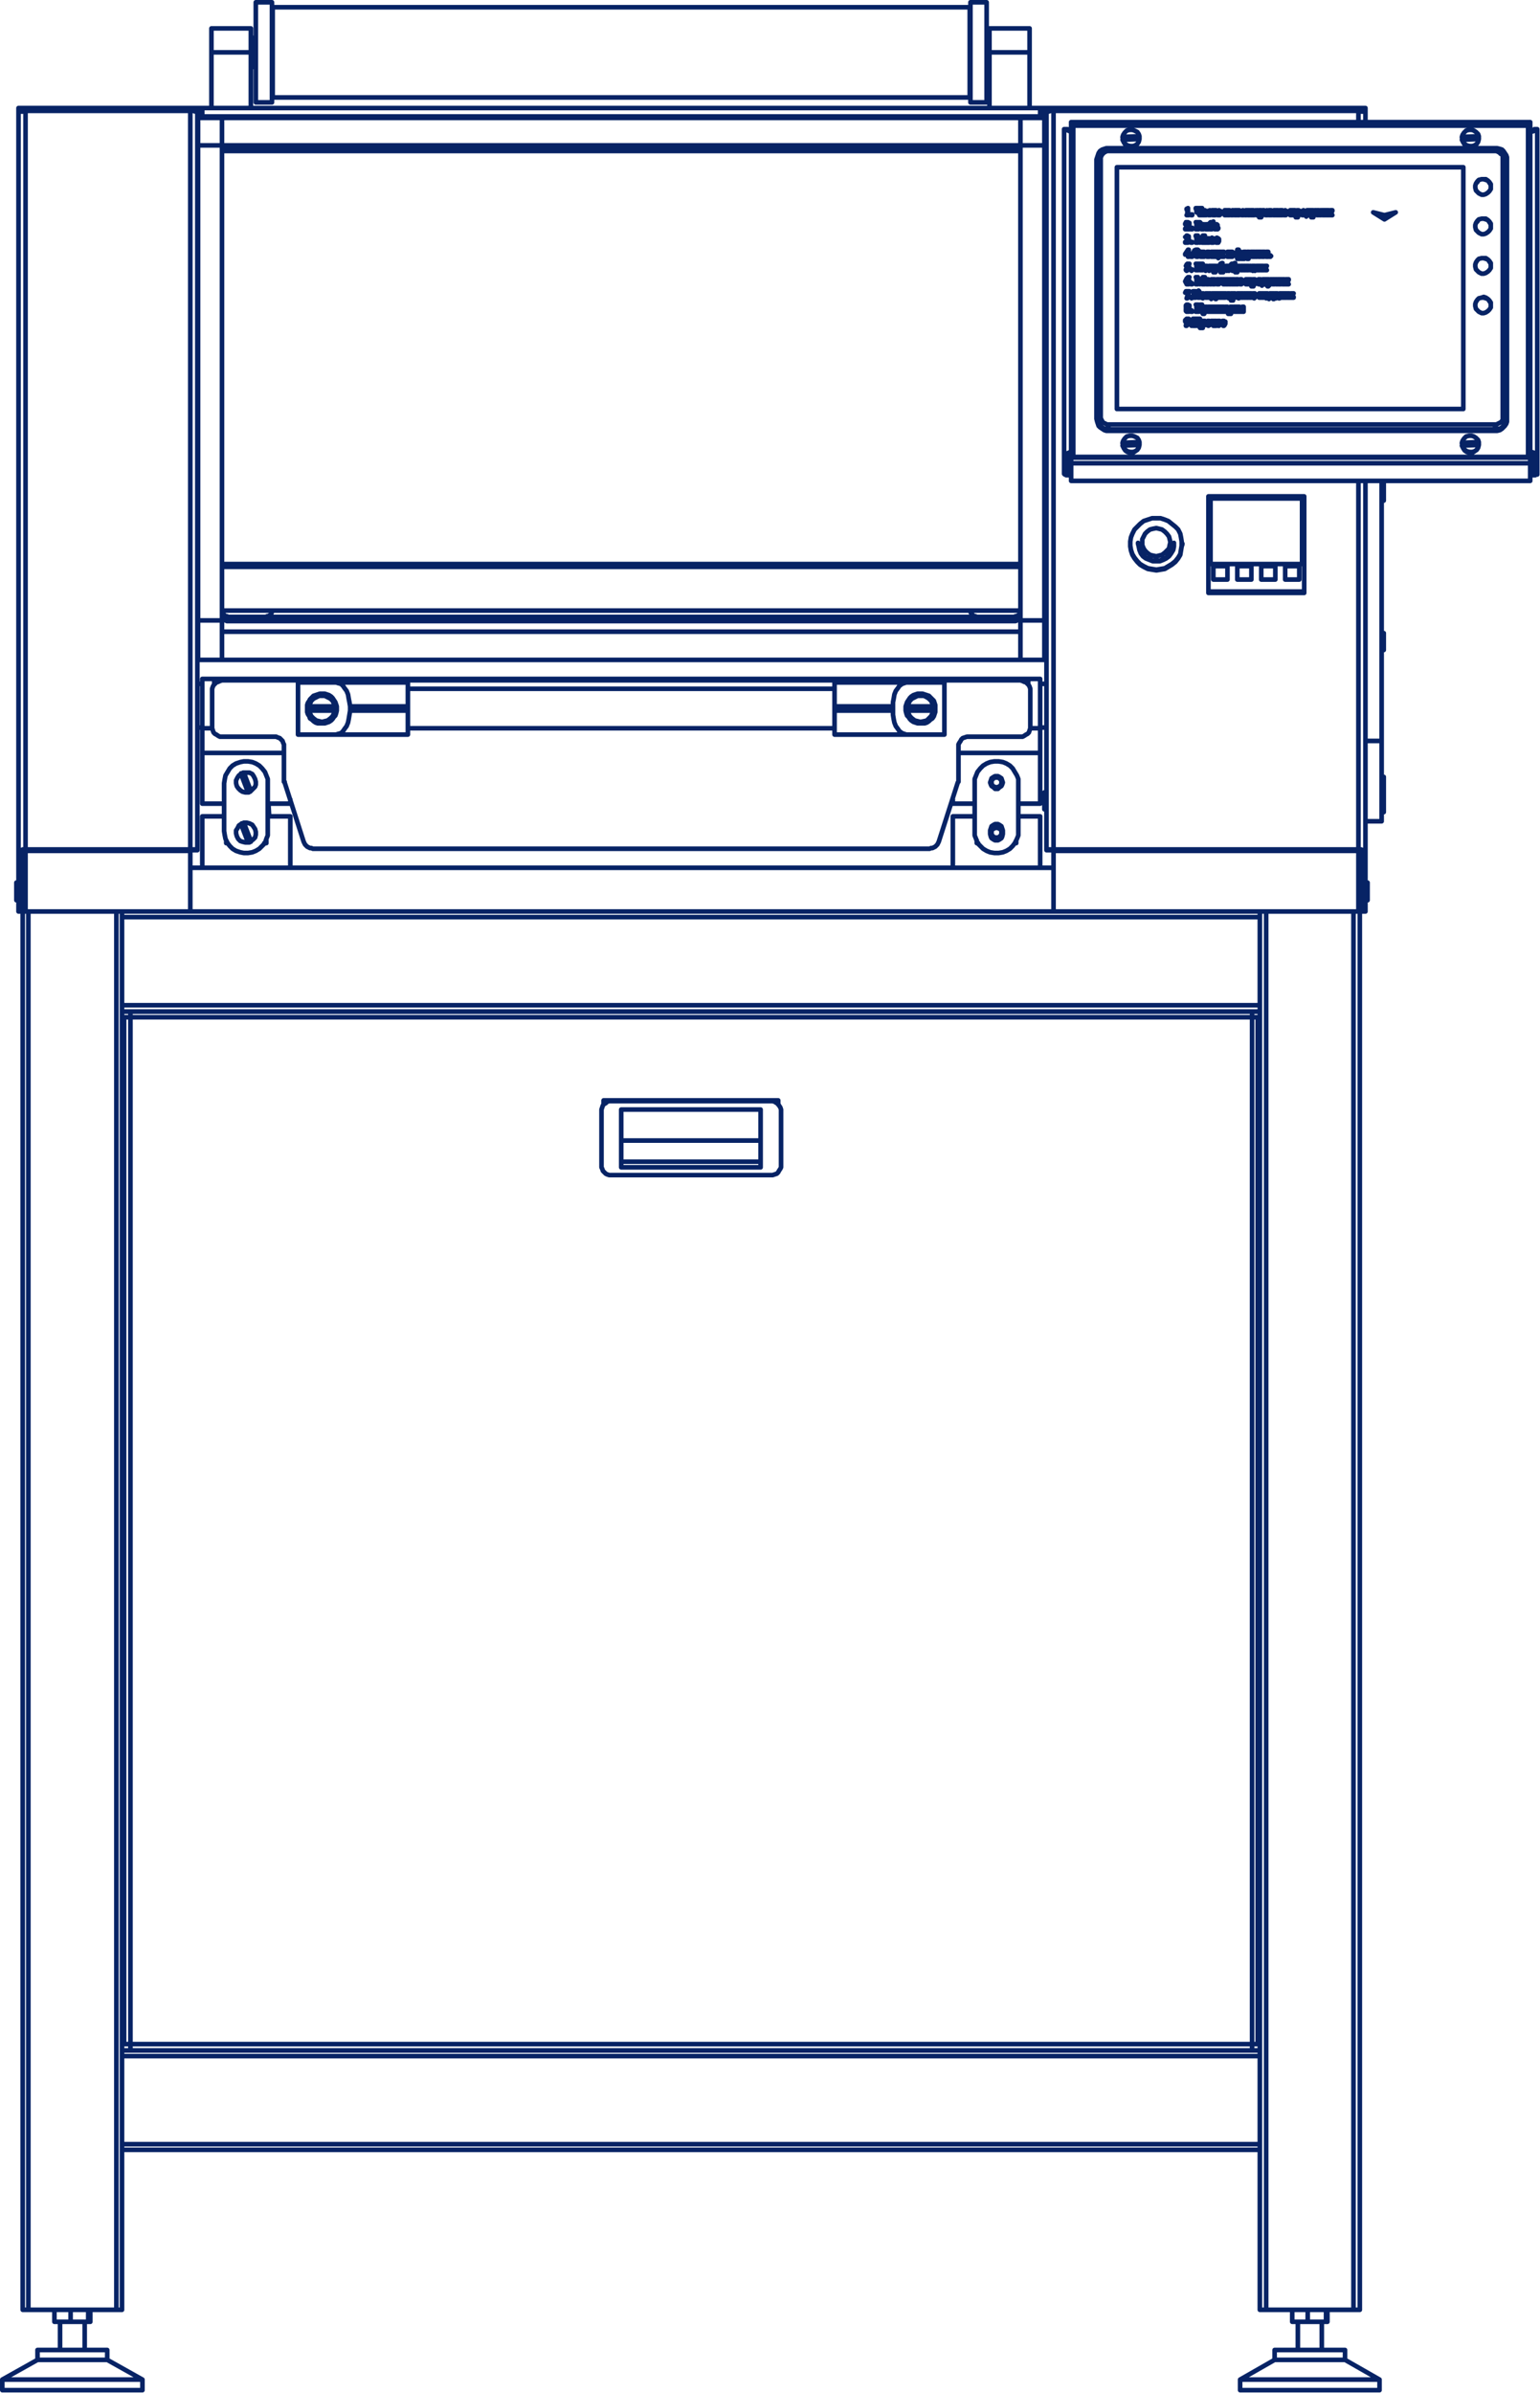 <?xml version="1.0" encoding="UTF-8"?> <svg xmlns="http://www.w3.org/2000/svg" viewBox="0 0 188.114 292.124" fill="none"><path d="M168.512 290.465L164.298 288.057M168.512 290.465V291.757H151.483V290.465M168.512 290.465H151.483M164.298 288.057V286.853H155.697V288.057M164.298 288.057H155.697M155.697 288.057L151.483 290.465M161.459 286.853V283.413M158.535 283.413V286.853M17.398 290.465L13.097 288.057M17.398 290.465V291.757H0.282V290.465M17.398 290.465H0.282M13.097 288.057V286.853H4.582V288.057M13.097 288.057H4.582M4.582 288.057L0.282 290.465M10.345 286.853V283.413M7.335 283.413V286.853M49.822 88.895H101.943M101.943 84.077H49.822M138.066 66.355V66.441V66.699L138.152 67.215L138.324 67.731L138.582 68.161L138.926 68.592L139.27 68.936L139.7 69.194L140.216 69.452L140.732 69.538L141.248 69.624L141.764 69.538L142.28 69.452L142.71 69.194L143.14 68.936L143.57 68.592L143.914 68.161L144.172 67.731L144.258 67.215L144.344 66.699L144.43 66.441V66.355M120.52 8.197H120.606V4.584H120.52M31.245 8.197H31.073V4.584H31.245M120.864 4.928H120.692V7.853H120.864M31.073 4.928H30.815M30.815 4.928L30.643 5.014M30.815 4.928V7.853M30.815 7.853H31.073M30.815 7.853L30.643 7.767M120.606 7.595H120.692M120.692 5.186H120.606M33.309 11.897H118.456M33.309 11.897L33.223 11.725M33.309 11.897V0.885M118.456 11.897L118.542 11.725M118.456 11.897V0.885M118.456 0.885H33.309M118.456 0.885L118.542 1.057M33.309 0.885L33.223 1.057M124.649 14.22H27.116M124.649 14.22H127.573V14.392M124.649 14.22V14.392M27.116 14.22H24.192V14.392M27.116 14.22V14.392M124.649 77.109H27.116M27.116 80.55H124.649M27.116 80.55H24.192V75.732M27.116 80.55V75.732M124.649 80.55H127.573V75.732M124.649 80.55V75.732M124.649 14.392H27.116M124.649 14.392V17.747M124.649 14.392H127.573M27.116 14.392V17.747M27.116 14.392H24.192M27.116 18.435H124.649M124.649 68.85H27.116M169.028 97.068H168.856M169.028 97.068V98.703M169.028 97.068V96.896M168.856 97.068H168.77M168.856 97.068V98.703H169.028M168.77 99.047L168.856 99.133M168.856 99.133H169.028V98.961M168.856 99.133V98.961H169.028M168.77 59.988L168.856 60.074M168.856 60.074H169.028M168.856 60.074V59.902M168.856 60.074V60.676M169.028 60.074V59.902M169.028 60.074V60.676M168.856 77.281L168.77 77.367M168.856 77.281H169.028V79.001M168.856 77.281V79.001M168.77 79.345H168.856M168.856 79.345H169.028V79.173M168.856 79.345V79.173M168.856 94.831H169.028V96.552M168.856 94.831L168.77 94.917M168.856 94.831V96.552H169.028M168.77 96.81L168.856 96.896M168.856 96.896H169.028M168.856 96.896V96.724H169.028M169.028 96.896V96.724M168.77 61.021L168.856 61.107M168.856 61.107H169.028V60.935M168.856 61.107V60.935M127.745 43.9H127.831M127.745 43.9H127.573M127.745 43.9V43.212M127.831 41.922L127.745 41.836M127.745 41.836H127.573M127.745 41.836V42.868M127.745 20.758L127.831 20.672M127.745 20.758H127.573M127.745 20.758V19.984M127.831 18.779L127.745 18.693M127.745 18.693H127.573M127.745 18.693V19.726M127.745 75.646L127.831 75.56M127.745 75.646H127.573M127.745 75.646V74.872M127.831 73.581H127.745M127.745 73.581H127.573M127.745 73.581V74.614M127.745 98.788L127.831 98.703M127.745 98.788H127.573V98.014M127.745 98.788V98.014M127.831 96.81L127.745 96.724M127.745 96.724H127.573V97.756M127.745 96.724V97.756M166.878 109.886H167.05V107.994M166.878 109.886L166.792 109.801M166.878 109.886V107.994M166.878 107.736L166.792 107.822M166.878 107.736H167.05V107.822M166.878 107.736V107.822M166.362 108.166H166.104M166.104 109.457H166.362M2.174 109.886L2.26 109.801M2.174 109.886H2.002V109.801M2.174 109.886V109.801M2.26 107.822L2.174 107.736M2.174 107.736H2.002V109.628M2.174 107.736V109.628M161.976 283.413H159.739M161.976 283.413V281.949M161.976 283.413H162.147V281.949M159.739 283.413V281.949M159.739 283.413H157.847V281.949M10.775 283.413H8.625M10.775 283.413V281.949M10.775 283.413H11.033V281.949M8.625 283.413V281.949M8.625 283.413H6.647V281.949M110.715 89.669H115.36V83.303H110.715M110.715 89.669L110.457 89.583L110.199 89.497L109.855 89.239L109.683 88.981L109.425 88.637L109.253 88.207L109.167 87.776L109.081 87.26V86.744M110.715 89.669H101.943V86.744M109.081 86.744V86.228M109.081 86.744H101.943M109.081 86.228V85.712L109.167 85.281L109.253 84.765L109.425 84.335L109.683 83.991L109.855 83.733L110.199 83.475L110.457 83.389L110.715 83.303M109.081 86.228H101.943M110.715 83.303H101.943V86.228M101.943 86.228V86.744M49.822 86.228H42.77M49.822 86.228V83.303H41.05M49.822 86.228V86.744M42.77 86.228L42.684 85.712L42.598 85.281L42.512 84.765L42.34 84.335L42.082 83.991L41.91 83.733L41.652 83.475L41.307 83.389L41.05 83.303M42.77 86.228V86.744M41.05 83.303H36.405V89.669H41.05M41.05 89.669H49.822V86.744M41.05 89.669L41.307 89.583L41.652 89.497L41.91 89.239L42.082 88.981L42.34 88.637L42.512 88.207L42.598 87.776L42.684 87.26L42.77 86.744M42.77 86.744H49.822M182.617 51.815H182.789L182.961 51.729L183.133 51.643L183.305 51.557L183.477 51.385L183.563 51.213V50.869M182.617 51.815V52.417M182.617 51.815H135.399M183.563 50.869L184.079 50.955M183.563 50.869V19.381M184.079 50.955V51.213L183.993 51.471L183.821 51.729L183.649 51.987L183.477 52.159L183.219 52.331H182.875L182.617 52.417M184.079 50.955V19.467M184.079 50.955V51.127V51.471L183.993 51.729L183.821 51.987L183.649 52.159L183.477 52.331L183.219 52.504L182.875 52.59H182.617M182.617 52.417H135.399M182.617 52.417V52.59M135.399 51.815V52.417M135.399 51.815H135.227L135.055 51.729L134.883 51.643L134.711 51.557L134.625 51.385L134.539 51.213L134.453 51.041V50.869M135.399 52.417L135.141 52.331H134.883L134.625 52.159L134.367 51.987L134.195 51.729L134.109 51.471L134.023 51.213L133.937 50.955M135.399 52.417V52.59M134.453 50.869L133.937 50.955M134.453 50.869V19.381M133.937 50.955V19.467M133.937 50.955V51.127L134.023 51.471L134.109 51.729L134.195 51.987L134.367 52.159L134.625 52.331L134.883 52.504L135.141 52.59H135.399M182.101 22.823V22.479L181.929 22.221L181.757 22.048M182.101 22.823V23.081L181.929 23.339L181.757 23.511L181.499 23.683L181.241 23.769H180.983L180.639 23.597L180.467 23.425L180.295 23.253L180.209 22.909V22.651M182.101 22.823V22.565L181.929 22.307L181.757 22.048M181.757 22.048L181.499 21.876H180.983M181.757 22.048L181.499 21.962L181.241 21.876H180.983M180.983 21.876L180.639 21.962M180.639 21.962L180.467 22.134L180.295 22.393M180.639 21.962L180.467 22.221L180.295 22.393M180.295 22.393L180.209 22.651M180.209 22.651V22.823M182.101 27.641V27.296L181.929 27.038L181.757 26.866M182.101 27.641V27.899L181.929 28.157L181.757 28.329L181.499 28.501L181.241 28.587H180.983L180.639 28.415L180.467 28.243L180.295 28.071L180.209 27.726V27.468M182.101 27.641V27.382L181.929 27.124L181.757 26.866M181.757 26.866L181.499 26.694H180.983M181.757 26.866L181.499 26.78L181.241 26.694H180.983M180.983 26.694L180.639 26.78M180.639 26.78L180.467 26.952L180.295 27.21M180.639 26.78L180.467 27.038L180.295 27.21M180.295 27.21L180.209 27.468M180.209 27.468V27.641M182.101 32.458V32.114L181.929 31.856L181.757 31.684M182.101 32.458V32.716L181.929 32.974L181.757 33.147L181.499 33.318L181.241 33.405H180.983L180.639 33.233L180.467 33.06L180.295 32.889L180.209 32.544V32.286M182.101 32.458V32.2L181.929 31.942L181.757 31.684M181.757 31.684L181.499 31.512H180.983M181.757 31.684L181.499 31.598L181.241 31.512H180.983M180.983 31.512L180.639 31.598L180.467 31.77L180.295 32.028L180.209 32.286M180.209 32.286V32.458M182.101 37.276V36.932L181.929 36.674L181.757 36.502M182.101 37.276V37.534L181.929 37.792L181.757 37.964L181.499 38.136L181.241 38.222H180.983L180.639 38.05L180.467 37.878L180.295 37.706L180.209 37.362V37.104M182.101 37.276V37.018L181.929 36.76L181.757 36.502M181.757 36.502L181.499 36.33L181.241 36.244L180.983 36.33M181.757 36.502L181.499 36.416L181.241 36.33H180.983M180.983 36.33L180.639 36.416L180.467 36.588L180.295 36.846L180.209 37.104M180.209 37.104V37.276M134.453 19.381V19.209L134.539 19.037L134.625 18.865L134.711 18.779L134.883 18.607L135.055 18.521L135.227 18.435H135.399M134.453 19.381L133.937 19.467M135.399 18.435H182.617M135.399 18.435V18.091M182.617 18.435H182.789L182.961 18.521L183.133 18.607L183.305 18.779L183.477 18.865L183.563 19.037V19.381M182.617 18.435V18.091M183.563 19.381L184.079 19.467M184.079 19.467V19.209L183.993 18.951L183.821 18.693L183.649 18.435L183.477 18.263L183.219 18.177L182.875 18.091H182.617M133.937 19.467L134.023 19.209L134.109 18.951L134.195 18.693L134.367 18.435L134.625 18.263L134.883 18.177L135.141 18.091H135.399M135.399 52.59H182.617M149.418 39.771L149.332 39.685L149.247 39.599L149.161 39.513V39.427V39.341L149.247 39.255L149.332 39.169M149.418 39.771H149.505L149.591 39.685M149.418 39.771L149.505 39.685H149.591M149.676 39.513L149.591 39.599M149.591 39.599V39.685M149.591 39.599H149.505H149.332L149.247 39.513V39.341M149.247 39.341H149.676V39.255H149.591L149.505 39.169M149.247 39.341H149.505V39.255V39.169M149.247 39.341L149.332 39.255V39.169M148.3 39.427L148.214 39.513H148.128H148.042V39.427V39.255L147.956 39.169H148.214H148.128V39.255V39.341V39.427H148.214H148.3ZM148.3 39.427V39.255V39.169H148.559H148.472V39.255V39.599V39.685H148.559M148.3 39.427V39.599V39.685H148.214M147.87 39.427V39.599L147.784 39.685M147.87 39.427V39.513L147.784 39.685M147.87 39.427V39.341L147.784 39.255L147.698 39.169H147.612M147.784 39.685H147.698M147.698 39.685L147.612 39.771L147.44 39.685L147.354 39.599V39.427V39.341L147.44 39.255M147.698 39.685H147.612H147.526L147.44 39.599V39.427V39.255M147.698 39.685V39.599L147.784 39.513V39.341L147.698 39.255L147.612 39.169M145.032 39.685L145.204 39.513L145.29 39.341V39.255V39.083L145.204 38.997M145.032 39.685L144.946 39.771H144.86M145.032 39.685H144.946M145.204 39.341L145.118 39.427H145.032H144.946L144.86 39.341L144.774 39.255V39.169V39.083L144.86 38.997L144.946 38.911M145.204 39.341V39.169V38.997M145.204 39.341H145.032H144.946V39.083V38.911M145.204 39.341L145.118 39.599L144.946 39.685M144.86 39.771L144.946 39.685M144.86 39.771V39.685H144.946M151.225 37.62L150.967 37.964V38.05H151.053H150.709H150.795V37.878V37.62V37.534H150.709V37.448H151.053V37.534H150.967V37.62V37.878L151.225 37.534H151.139M151.225 37.62L151.139 37.534M151.225 37.62V37.878L151.139 37.964V38.05H151.397M151.397 38.05H151.569L151.741 37.792M151.397 38.05L151.483 37.964L151.655 37.792L151.483 37.706V37.62V37.534H151.569L151.741 37.448H151.913V37.534V37.62V37.878V38.05H151.655H151.741V37.878V37.792M151.397 38.05H151.311V37.878V37.62V37.534H151.397V37.448H151.139V37.534M150.364 38.05H150.279V38.222V38.308H150.364H150.02H150.107H150.193V38.222V37.62V37.534H150.107L150.279 37.448V37.62M150.364 38.05H150.451L150.623 37.964V37.706V37.534L150.537 37.448H150.451H150.364V37.534M150.364 38.05V37.964H150.279V37.878V37.62M150.364 38.05L150.451 37.964H150.537V37.792V37.62L150.451 37.534H150.364M148.816 37.534H148.903V37.62V37.878V38.05H148.816M148.816 37.534H148.73V37.62V37.878V38.05H148.816M148.816 37.534V37.448M148.816 38.05H149.161H149.074V37.878V37.792H149.247V37.878V38.05H149.505H149.418V37.878V37.62V37.534H149.505V37.448H149.247V37.534V37.62V37.706H149.074V37.62V37.534H149.161V37.448H148.816M148.816 38.05H148.559V37.878V37.62M148.128 37.534H148.214V37.62V37.878V38.05H148.128M148.128 37.534H148.042V37.62V37.878V38.05H148.128M148.128 37.534V37.448M148.128 38.05H148.472H148.386V37.964L148.559 37.62M148.128 38.05H147.784H147.87V37.878V37.534H147.698M148.559 37.62V37.534M148.559 37.534L148.386 37.878V37.62V37.534H148.472V37.448H148.128M148.559 37.534V37.448H148.816M147.698 37.792V38.05H147.612H147.526V37.964H147.612H147.698V37.792ZM147.698 37.792V37.534M147.698 37.792V37.62V37.534M147.698 37.534H147.612V37.448H148.128M147.01 38.308H146.924V38.222V38.136L147.01 38.222H147.096M147.01 38.308H147.096L147.182 38.136M147.01 38.308L147.096 38.222M147.182 38.136L147.354 37.62L147.44 37.534V37.448H147.268V37.534H147.354L147.268 37.878L147.096 37.62V37.534H147.182V37.448H146.838V37.534H146.924L147.01 37.62L147.182 38.05V38.136ZM147.182 38.136L147.096 38.222M147.182 38.136H147.096V38.222M146.494 37.534L146.58 37.448V37.276M146.494 37.534L146.408 37.62M146.494 37.534V37.362L146.58 37.276M146.408 37.62H146.236M146.408 37.62L146.494 37.706L146.58 37.792L146.752 37.964L146.838 38.05H146.666L146.494 37.792L146.408 37.706L146.236 37.62M146.58 37.276H146.666H146.752M146.58 37.276V37.19H146.752H146.838V37.276M146.752 37.276V37.362L146.838 37.276M146.752 37.276H146.838M146.236 37.62V37.878L146.322 37.964V38.05H146.408H146.064H146.15V37.878V37.362V37.276L146.064 37.19H146.408H146.322V37.276L146.236 37.362V37.62ZM145.032 38.05H144.946L144.86 37.964V37.878V37.706L145.032 37.62M145.032 38.05H145.204L145.29 37.964V37.878V37.706L145.204 37.62H145.118L145.204 37.534L145.29 37.448V37.362V37.276H145.204M145.032 38.05V37.964L144.946 37.878V37.792L145.032 37.62M145.032 38.05H145.118L145.204 37.964V37.878V37.792L145.118 37.706L145.032 37.62M145.032 37.62L144.86 37.534V37.362V37.276L144.946 37.19H145.032M157.761 36.071H157.589V35.9M157.761 36.071L157.675 35.986V35.9H157.761V35.813H157.847M157.761 36.071H157.847M157.761 36.071L157.589 36.244V36.33H157.503M157.761 36.071L157.589 35.986V35.9M157.589 35.9L157.675 35.813H157.847M157.503 36.33H157.675L157.847 36.071M157.503 36.33H157.245L157.331 36.244V35.986L157.073 36.244V36.33H157.159H156.815M157.503 36.33H157.417V36.244V35.9V35.813H157.503H157.245V35.9H157.331L157.073 36.158V35.9V35.813H157.159H156.815M157.847 36.071V35.813M157.847 36.071V36.244V36.33H157.761H158.019V36.244H157.933V35.9L158.019 35.813H157.847M155.181 36.33L155.095 36.416H155.009M155.181 36.33H155.353M155.181 36.33H155.095M155.009 36.416V36.502V36.33L155.095 36.244L155.181 36.158M155.009 36.416L155.095 36.33M155.353 36.33L155.439 36.416H155.525V36.502H155.611V36.33H155.525V36.244V35.9V35.813H155.611H155.095H155.181M155.353 36.33H155.095M155.353 36.33V36.244V35.813H155.181M155.181 35.813V35.9V36.158M151.913 35.986L151.999 35.9H152.085H152.171V35.813H152.085H151.999L151.913 35.9V35.986ZM151.913 35.986V36.071H151.999V36.244L152.085 36.33H152.171H151.999L151.913 36.244V36.158L151.827 36.071M151.913 35.986H151.827V36.071M151.827 36.071V36.244V36.33H151.913H151.569H151.655V36.244V35.9V35.813H151.569H151.913H151.827V35.9V36.071ZM151.311 35.813H151.225V35.9L151.139 35.986V36.071L151.225 36.244H151.311H151.483M151.311 35.813H151.397M151.311 35.813H151.139L151.053 35.986V36.071V36.244L151.139 36.33L151.311 36.416L151.397 36.33L151.483 36.244M151.311 35.813H151.483V35.9V35.986H151.397M151.397 35.813V35.986M151.397 35.813V35.9V35.986M151.483 36.244L151.569 36.158H151.483V36.244ZM150.623 36.33H150.537V36.502V36.588H150.623V36.674H150.364V36.588H150.451V36.502V35.986V35.9H150.364V35.813H150.537V35.9L150.623 35.813H150.709H150.881L150.967 35.986V36.071M150.623 36.33V36.416H150.709M150.623 36.33L150.537 36.244V36.158V35.986L150.623 35.9H150.709H150.795V35.986L150.881 36.158M150.623 36.33H150.709H150.795M150.623 36.33L150.709 36.416M150.709 36.416L150.795 36.33M150.881 36.33H150.795M150.881 36.33V36.244L150.967 36.071M150.881 36.33V36.158M150.795 36.33V36.158H150.881M150.967 36.071L150.881 36.158M148.559 35.813H148.644V35.9V36.244V36.33H148.559M148.559 35.813H148.472V35.9V36.244V36.33H148.559M148.559 35.813H148.042H148.128M148.559 35.813H148.816H148.73V35.9V36.158L148.988 35.9V35.813H148.903H149.247M148.559 36.33H148.816H148.73V36.244L148.988 35.986V36.244V36.33H148.903H149.247H149.161V36.244V35.9V35.813H149.247M148.559 36.33V36.502H148.472V36.416H148.386L148.3 36.33M149.247 35.813H149.762V35.986V35.9L149.676 35.813H149.591V36.244V36.33H149.676H149.332H149.418V36.244V35.813H149.332V35.9L149.247 35.986V35.813ZM148.128 36.33L148.042 36.416H147.956M148.128 36.33H148.3M148.128 36.33H148.042M147.956 36.416V36.502V36.33L148.042 36.244V36.158L148.128 35.9M147.956 36.416L148.042 36.33M148.3 36.33H148.214H148.042M148.3 36.33V36.244V35.813H148.128M148.128 35.9V35.813M148.128 35.9V36.158L148.042 36.33M146.236 35.727L146.15 35.9H146.064M146.236 35.727L146.322 35.641H146.408H146.494V35.555L146.408 35.469L146.322 35.555L146.236 35.641V35.727ZM146.236 35.727L146.15 35.813L146.064 35.9M146.064 35.9H145.978V35.641V35.555H146.064H145.72H145.806V35.641V36.244V36.33H145.72H146.064H145.978V36.244V35.986H146.064L146.15 36.071L146.322 36.33H146.58H146.494L146.408 36.244L146.236 36.071V35.986L146.064 35.9ZM145.634 36.33L145.548 36.416M145.634 36.33H145.548M145.634 36.33V36.244H145.548H145.462V36.33M145.548 36.416L145.462 36.33M145.548 36.416V36.33M145.462 36.33H145.548M156.643 34.265V34.179V34.093M156.643 34.265V34.523V34.695H156.901M156.643 34.265V34.093M156.901 34.695H156.987L157.073 34.609M156.901 34.695L156.987 34.609M157.073 34.609V34.523V34.437L156.987 34.351H156.901H156.815V34.265M157.073 34.609H156.987M156.815 34.265V34.179H156.901V34.093M156.815 34.265V34.093H156.901M153.805 34.695H153.719L153.633 34.609L153.547 34.523V34.437V34.265L153.633 34.179L153.719 34.093H153.805M153.805 34.695H153.891M153.805 34.695V34.609H153.719V34.523L153.633 34.351L153.719 34.179H153.805M153.977 34.609L154.063 34.523V34.351V34.179L153.977 34.093H153.805M153.977 34.609L153.891 34.695M153.977 34.609H153.891V34.695M153.977 34.609V34.437V34.265L153.891 34.179M152.859 34.179H152.773V34.265M152.859 34.179H152.945V34.265V34.781V34.953H152.859H153.117H153.031V34.781V34.609M152.859 34.179L153.031 34.093V34.265M152.859 34.179V34.093M152.773 34.265V34.093H152.859M152.773 34.265V34.523V34.695H152.859H152.601V34.523V34.179H152.429V34.523V34.695H152.515H152.171H152.257V34.523V34.265M152.257 34.265V34.179H152.171V34.093M152.257 34.265V34.093H152.171M151.741 34.609L151.827 34.437L151.741 34.523M151.741 34.609L151.655 34.695H151.569H151.483L151.397 34.609L151.311 34.523V34.437V34.265L151.397 34.179L151.483 34.093H151.569M151.741 34.609V34.523M151.053 34.179V34.265V34.523V34.609L150.967 34.695H151.225V34.609H151.139V34.523V34.265V34.179H151.225V34.093H150.967M151.053 34.179H150.967V34.093M151.053 34.179L150.967 34.093M149.849 34.179V34.265V34.523V34.609L149.762 34.695H150.02L149.935 34.609V34.523V34.437H150.193V34.523V34.695H150.107H150.364V34.609H150.279V34.523V34.265V34.179H150.364V34.093H150.107M149.849 34.179H149.762V34.093M149.849 34.179L149.762 34.093M150.193 34.265V34.179H150.107V34.093M150.193 34.265V34.351H149.935V34.265V34.179H150.02V34.093H149.762M150.193 34.265V34.093H150.107M149.161 34.179V34.265V34.351M149.161 34.179H149.074V34.093M149.161 34.179L149.074 34.093M149.332 34.437H149.161V34.351M149.332 34.437H149.505V34.523V34.609L149.418 34.695H149.676V34.609H149.591V34.523V34.265V34.179H149.676V34.093H149.418M149.332 34.437H149.247L149.161 34.351M149.332 34.437V34.351H149.247V34.265L149.332 34.179V34.093H149.074M149.332 34.437H149.418L149.505 34.351V34.265V34.179M149.505 34.179H149.418V34.093M149.505 34.179L149.418 34.093M145.032 34.695H144.946V34.609L144.86 34.523L144.774 34.351L144.86 34.179L144.946 34.007L145.118 33.835H145.29L145.118 33.921L145.032 34.007L144.946 34.179H145.118M145.032 34.695H145.204L145.29 34.609V34.437V34.265L145.204 34.179H145.118M145.032 34.695V34.609L144.946 34.523V34.351V34.265M145.032 34.695H145.118V34.609H145.204V34.437V34.265H145.118V34.179M153.461 32.458H153.547H153.633V32.889V32.974H153.547H153.891H153.719V32.889V32.458H153.805H153.891V32.544H153.977V32.458M153.461 32.458V32.544H153.375L153.461 32.458ZM153.461 32.458H153.977M153.117 32.458H153.031V32.544V32.63H152.945V32.544V32.458H153.117ZM153.117 32.458H153.203M153.203 32.63V32.458M153.203 32.63L153.117 32.716L153.031 32.802H152.945L153.031 32.889V32.974M153.203 32.63V32.889M153.203 32.63L153.031 32.716H152.945L152.859 32.802V32.889L152.945 32.974M153.203 32.458H153.289V32.544V32.63V32.802V32.974M152.945 32.974L153.031 33.06V32.974M152.945 32.974H153.031M153.117 32.974H153.031M153.117 32.974L153.203 32.889M153.117 32.974V32.889H153.203M153.203 32.889V32.974M153.203 32.974L153.289 33.06V32.974M153.203 32.974H153.289M153.289 32.974H153.375V32.889M150.537 33.06L150.451 32.974M150.537 33.06L150.623 32.974M150.537 33.06V32.974M150.451 32.974L150.364 32.889L150.279 32.63L150.364 32.286L150.451 32.2H150.709L150.795 32.114H150.881L150.795 32.2L150.709 32.286H150.623H150.451L150.364 32.372V32.63M150.451 32.974V32.889L150.364 32.63M150.451 32.974H150.623M150.451 32.974H150.537M150.709 32.974L150.795 32.802L150.881 32.716L150.795 32.63V32.544L150.709 32.458H150.537M150.709 32.974H150.623M150.709 32.974H150.537M150.623 32.974L150.709 32.889V32.716V32.544L150.623 32.458H150.537M150.364 32.63L150.451 32.544V32.458M150.364 32.63V32.544L150.451 32.458M149.247 32.372L149.161 32.286M149.161 32.286V32.2H149.074L149.247 32.114H149.332V32.458M149.161 32.286H149.247V32.458H149.074M149.074 32.974V33.06L149.161 32.974M149.074 32.974H148.988L148.903 32.889V32.716V32.544L148.988 32.458H149.074M149.074 32.974L148.988 32.889V32.716V32.544H149.074V32.458M149.074 32.974H149.161M149.074 32.974H149.247M149.247 32.974H149.161M149.247 32.974V33.147L149.161 33.233H149.074H149.418H149.332V33.147V32.974M149.161 32.974L149.247 32.889V32.544L149.161 32.458H149.074M149.418 33.06L149.332 32.974M149.418 33.06L149.505 32.974M149.418 33.06V32.974M149.332 32.974V32.889V32.544V32.458M149.332 32.974H149.418M149.505 32.974L149.591 32.889V32.716V32.544L149.505 32.458H149.418M149.505 32.974H149.418M148.73 32.544L148.559 33.06L148.472 33.233H148.3H148.214V33.147H148.3H148.386H148.472V33.06L148.559 32.974L148.3 32.544V32.458H148.214M148.73 32.544V32.458M148.73 32.544L148.559 32.802L148.472 32.544L148.386 32.458H148.472H148.214M148.73 32.458H148.816H148.644H148.73ZM148.214 32.458H148.128V32.544V32.889V32.974H148.214H147.956H148.042V32.889V32.458H147.784M148.214 32.458H147.698H147.784M147.612 32.974L147.698 33.06V32.974M147.612 32.974H147.698M147.612 32.974V32.889H147.698V32.974M147.784 32.716V32.974H147.698M147.784 32.716V32.458M147.784 32.716V32.889L147.698 32.974M147.784 32.716V32.63V32.458M147.268 33.06L147.182 32.974M147.268 33.06L147.354 32.974H147.44M147.268 33.06V32.974M147.182 32.974L147.096 32.889L147.01 32.802V32.716V32.63L147.096 32.458H147.268M147.182 32.974V32.889L147.096 32.63L147.182 32.544V32.458H147.268M147.182 32.974H147.268M147.44 32.974L147.526 32.802V32.716V32.544L147.44 32.458H147.268M147.44 32.974H147.268M147.44 32.974V32.716V32.63L147.354 32.544V32.458H147.268M153.375 30.996V30.91V30.824H153.461H153.547V30.738M153.375 30.996H153.289M153.375 30.996V31.082L153.461 31.168V31.254H153.547V31.34H153.375L153.289 31.168V31.082H153.203V30.996M153.289 30.996H153.203M153.289 30.996V30.91L153.375 30.738H153.461H153.547M152.945 30.738H153.031V30.91V31.168V31.254L152.945 31.34H153.289L153.203 31.254V31.168V30.996M152.945 30.738L152.859 30.824M152.945 30.738H152.773L152.859 30.824M152.945 30.738H153.289H153.203V30.91V30.996M152.429 30.824H152.343V30.738H152.601L152.515 30.824L152.601 30.91L152.687 31.168L152.859 30.824M152.429 30.824V30.91L152.601 31.254M152.429 30.824L152.601 31.254M152.601 31.254V31.34V31.426M152.601 31.426L152.515 31.512M152.601 31.426L152.859 30.824M152.601 31.426H152.515M152.515 31.512V31.598H152.429H152.343V31.512V31.426H152.429H152.515M152.515 31.512V31.426M151.999 31.34H151.913V31.254M151.999 31.34H152.085L152.257 31.254V30.996V30.824L152.171 30.738H152.085H151.999L151.913 30.91M151.999 31.34V31.254H151.913M151.999 31.34L152.085 31.254H152.171V31.082V30.91L152.085 30.824H151.999L151.913 30.91M151.913 31.254V31.168V31.082V30.91M151.913 31.254V31.426V31.598H151.999H151.655H151.741V31.512H151.827V31.426V30.91V30.824H151.741L151.913 30.738V30.91M146.924 31.34H146.666L146.752 31.254V31.168V30.91V30.824L146.666 30.738H146.924H147.096V30.824H147.182V30.91L147.096 30.996H147.01M146.924 31.34H147.096L147.182 31.254M146.924 31.34L147.096 31.254M147.182 31.254V31.168V31.082H147.096M147.182 31.254H147.096M147.01 30.996H146.924H146.838V30.824H146.924H147.01L147.096 30.91H147.01V30.996ZM147.01 30.996L147.096 31.082M146.15 31.34L145.978 31.254M146.15 31.34H146.322L146.408 31.254L146.58 31.082V30.91V30.738L146.494 30.652L146.322 30.48H146.15M146.15 31.34L146.064 31.254H145.978M146.15 31.34L146.322 31.254L146.408 31.168V30.91V30.738L146.322 30.565L146.236 30.48H146.15M145.978 31.254L145.806 31.168V31.082L145.72 30.91L145.806 30.738L145.892 30.565L146.064 30.48H146.15M145.978 31.254L145.892 31.082V30.91V30.738L145.978 30.565H146.064L146.15 30.48M148.644 29.619H148.559M148.644 29.619H148.816L148.903 29.447V29.361V29.189L148.816 29.103L148.644 29.017L148.559 29.103M148.644 29.619H148.73V29.533H148.816V29.361V29.275L148.73 29.189V29.103H148.644H148.559M148.559 29.619L148.472 29.533L148.386 29.447V29.361V29.275L148.472 29.103H148.559M148.559 29.619V29.533L148.472 29.275L148.559 29.189V29.103M147.182 29.619H146.838H146.924V29.447V28.931L146.58 29.619L146.236 28.931V29.447V29.619H146.322H146.064H146.15V29.447V28.931V28.845H146.064V28.759H146.322L146.58 29.447L146.924 28.759H147.182V28.845H147.096H147.01V28.931V29.447V29.533L147.096 29.619H147.182ZM147.182 29.619H147.354L147.526 29.361M147.182 29.619H147.268V29.533L147.354 29.361L147.268 29.275V29.189V29.103H147.44H147.698H147.612V29.189V29.533L147.698 29.619H147.44H147.526V29.533V29.361M144.946 29.619H144.774V29.533H144.86H144.946V29.619ZM144.946 29.619H145.118M144.946 29.619H145.032H145.118M145.118 29.619L145.204 29.533L145.29 29.447V29.361L145.204 29.275V29.189L145.118 29.103M145.118 29.619V29.533L145.204 29.447V29.361H145.118V29.275H145.032L144.946 29.189H145.032L145.118 29.103M145.204 29.103V28.931V28.845H145.118L145.032 28.759H144.946V28.845M145.204 29.103L145.118 29.189M145.204 29.103H145.118M144.774 28.931L144.86 29.017V28.931M144.774 28.931L144.946 28.845M144.774 28.931H144.86M144.946 28.845H145.032L145.118 28.931V29.017V29.103M144.946 28.845L144.86 28.931M148.559 27.382H148.472V27.468V27.554H148.386H148.3V27.468L148.386 27.382H148.559ZM148.559 27.382V27.468H148.644V27.554L148.472 27.641M148.559 27.382H148.644L148.73 27.468V27.554V27.726M148.559 27.899H148.644V27.985H148.73L148.816 27.899M148.559 27.899L148.472 27.985H148.386L148.3 27.899V27.812V27.726L148.386 27.641H148.472M148.559 27.899H148.472L148.386 27.812V27.726H148.472V27.641M148.559 27.899L148.644 27.812V27.641H148.472M148.816 27.899H148.73V27.726M148.816 27.899V27.812M147.268 27.899V27.812V27.726L147.182 27.641H147.01M147.268 27.899H147.182L147.01 27.985H146.752V27.899H146.838V27.812V27.554V27.382H146.752H147.096H147.01V27.468H146.924V27.554V27.641M147.268 27.899V27.985H147.612V27.899H147.526V27.812V27.554V27.382H147.612H147.268H147.354V27.554V27.812V27.899H147.268ZM144.86 27.382H144.774V27.296M144.86 27.382V27.21M144.86 27.382V27.296M144.86 27.21H145.032H145.118L145.204 27.296V27.382L145.118 27.554L145.032 27.641L144.774 27.899V27.985H145.29V27.812H145.204L145.118 27.899H144.86L144.946 27.812L145.118 27.641L145.204 27.554L145.29 27.468V27.296V27.21H145.204L145.118 27.124H145.032H144.86V27.21ZM144.86 27.21V27.296M144.86 27.21L144.774 27.296M162.234 26.264H161.976H162.062V26.178V25.834V25.748H161.976V25.662M162.234 26.264H162.406L162.491 26.178V26.092V26.006H162.406L162.234 25.92H162.147V25.834V25.748H162.32V25.662H161.976M162.234 26.264H162.32V26.178H162.406V26.092L162.32 26.006H162.234H162.147V26.264H162.234ZM159.223 26.264H159.051L158.965 26.178V26.006V25.834L159.051 25.748H159.137M159.223 26.264H159.309M159.223 26.264L159.137 26.178H159.051V25.92V25.834L159.137 25.748M159.309 26.264L159.395 26.178L159.481 26.092V26.006V25.92L159.395 25.748H159.309M159.309 26.264V26.178L159.395 26.006V25.92M157.159 26.178L157.245 26.092H157.159V26.178ZM157.159 26.178L157.073 26.264H156.987H156.815L156.729 26.178V26.006V25.834L156.815 25.748M157.159 26.178H156.987L156.901 26.092L156.815 26.006V25.92M156.815 25.92H157.245L157.159 25.834V25.748H157.073M156.815 25.92H157.073V25.834V25.748M156.815 25.92V25.748M156.299 26.264H156.643H156.557V26.178V25.834V25.748H156.643V25.662H156.299V25.748H156.471V25.834V26.178V26.264H156.299ZM156.299 26.264V26.178H156.385V26.092L156.299 26.006L156.127 25.92H156.041V25.834V25.748H156.127V25.662H155.869V25.748M156.299 26.264H156.127M154.923 26.092V26.178M154.923 26.178L154.837 26.264H154.751H154.579L154.493 26.178V26.006V25.834L154.579 25.748M154.923 26.178H154.751L154.665 26.092L154.579 26.006V25.92M154.579 25.92H154.923V25.748H154.837M154.579 25.92H154.837V25.834V25.748M154.579 25.92V25.748M152.257 26.178H152.343V26.006V25.748H152.515V26.178V26.264H152.429H152.687H152.601V26.178V25.834V25.748H152.687V25.662H152.171V25.748H152.257V25.834V26.006V26.178ZM152.257 26.178V26.264H152.171H152.085V26.178H152.171H152.257ZM151.741 26.264H151.655L151.569 26.178L151.483 26.092V26.006L151.569 25.834V25.748H151.655M151.741 26.264H151.913M151.741 26.264V26.178H151.655V25.92V25.748M151.741 26.264H151.827H151.913M151.913 26.264L151.999 26.178V26.092L152.085 26.006V25.92L151.999 25.748H151.913M151.913 26.264V26.006M147.956 25.834H148.042V25.748H148.128H148.214V26.178V26.264H148.128H148.472H148.3V26.178V25.748H148.386H148.472V25.834H148.559V25.662H148.042L147.956 25.834ZM147.956 25.834L147.87 25.92V25.834H147.784V25.748H147.698H147.612M147.956 25.834V25.748H147.87L147.784 25.662L147.612 25.748M147.612 25.748V25.92V26.092L147.698 26.178H147.784H147.87L147.956 26.092M147.612 25.748H147.526V25.834L147.44 26.006L147.526 26.092V26.178L147.612 26.264H147.698H147.87L147.956 26.178V26.092M147.956 26.092V26.006M147.01 25.748H147.096H147.182L147.268 25.834V25.92M147.01 25.748V25.834V25.92H146.924V25.834V25.748H147.01ZM147.01 25.748L147.182 25.662L147.268 25.748H147.354V25.92V26.092V26.178H147.44L147.354 26.264H147.268V26.178M147.268 26.178L147.182 26.264H147.096H147.01H146.924V26.178V26.092L147.01 26.006M147.268 26.178H147.096H147.01V26.092V26.006M147.268 26.178V25.92M145.032 25.576L144.946 25.49M145.032 25.576V25.662V26.092V26.264H144.946H145.204H145.118V26.092V25.404L144.946 25.49M145.032 25.576V25.49H144.946M144.946 25.49V25.576M146.322 26.006L146.236 25.92H146.15M146.322 26.006L146.494 25.92M146.322 26.006V25.92M146.15 25.92V25.748V25.576V25.49H146.064V25.404H146.408V25.49H146.236V25.576V25.748L146.322 25.834V25.92M146.15 25.92H146.322M146.58 25.92H146.494M146.58 25.92V26.092V26.264H146.494H146.838H146.752V26.092V25.576V25.49H146.838V25.404H146.494V25.49H146.58V25.576V25.834L146.494 25.92M146.58 25.92H146.322M146.494 25.92H146.408H146.322M148.903 26.264H148.73L148.644 26.178V26.092L148.559 26.006L148.644 25.834L148.73 25.748M148.903 26.264H148.988M148.903 26.264H148.816V26.178H148.73V25.92V25.748M148.988 26.264L149.074 26.178L149.161 26.092V26.006V25.92L149.074 25.748H148.988M148.988 26.264V26.178L149.074 26.006L148.988 25.92M150.02 25.834L149.762 26.178V26.264H149.849H149.591V26.178V25.834V25.748V25.662H149.849V25.748H149.762V25.834V26.092L150.02 25.834ZM150.02 25.834V25.748H149.935V25.662H150.193V25.748H150.107V25.834V26.178V26.264H150.193H149.935L150.02 26.178V25.834ZM150.364 25.748V25.92V26.006L150.451 26.092V26.178H150.537H150.623L150.709 26.092M150.364 25.748H150.537L150.623 25.834V25.92H150.709V25.834V25.748H150.623V25.662H150.537L150.451 25.748H150.364ZM150.364 25.748L150.279 25.834V26.006V26.178L150.364 26.264H150.451H150.623L150.709 26.178V26.092M150.709 26.092V26.006M153.031 26.264H152.773H152.859V26.178V25.834V25.748H152.773V25.662H153.117V25.748H152.945V25.834V25.92H153.031L153.203 26.006H153.289V26.092V26.178M153.031 26.264H153.203L153.289 26.178M153.031 26.264H153.117V26.178L153.203 26.092H153.117V26.006H153.031H152.945V26.264H153.031ZM153.289 26.178L153.461 26.264M153.289 26.178H153.375L153.461 26.264M153.633 26.006V26.092V26.264H153.547M153.633 26.006H153.461V25.92H153.633V25.834V25.748H153.547H153.461M153.633 26.006L153.719 25.92V25.834V25.748L153.633 25.662H153.547L153.461 25.748M153.633 26.006H153.719L153.805 26.092L153.719 26.178V26.264H153.547M153.547 26.264H153.461M153.461 25.748L153.375 25.92V25.662V25.748H153.461ZM154.321 25.834L154.149 26.35L154.063 26.522H153.891H153.805V26.436H153.891H153.977H154.063V26.35L154.149 26.264L153.891 25.834V25.748H153.805V25.662H154.063V25.748V25.834L154.149 26.092L154.321 25.834ZM154.321 25.834V25.748M154.321 25.748H154.407V25.662H154.235V25.748H154.321ZM155.955 25.834L155.869 25.748M155.955 25.834V26.178V26.264H155.869H156.127M155.955 25.834V25.748H155.869M156.127 26.264L156.213 26.178V26.092V26.006H156.041V26.264H156.127ZM158.535 26.264H158.449V26.436V26.522H158.535H158.277H158.363V26.436V25.834V25.748H158.277L158.449 25.662V25.834M158.535 26.264H158.621M158.535 26.264L158.449 26.178V26.092V25.834M158.621 26.264H158.707L158.793 26.178V26.092L158.879 26.006L158.793 25.834V25.748H158.707L158.621 25.662L158.535 25.748L158.449 25.834M158.621 26.264L158.707 26.178V26.006V25.834H158.621V25.748L158.535 25.834H158.449M159.911 26.264H159.739L159.653 26.35H159.567V26.436V26.264H159.653M159.911 26.264H160.083M159.911 26.264H159.653M159.911 26.264H159.997V26.178V25.748H159.825M160.169 26.436L160.083 26.35V26.264M160.169 26.436V26.522H160.255H160.427V26.35M160.169 26.436H160.255H160.342H160.427V26.35M160.169 26.436V26.264H160.083M160.083 26.264V26.092V25.834V25.748H160.169M160.169 25.748H160.255V25.834L160.513 26.264L160.427 26.35M160.169 25.748V25.662M160.427 26.35L160.686 25.834M160.686 25.834V25.748M160.686 25.834L160.513 26.092L160.427 25.834H160.342V25.748H160.427V25.662H160.169M160.686 25.748H160.771V25.662H160.599V25.748H160.686ZM161.201 25.834V25.92H161.115M161.201 25.834L161.288 25.748M161.201 25.834L161.115 25.92M161.201 25.834V25.748M161.115 25.92H161.03V25.834V25.748H161.115V25.662H160.857V25.748M161.115 25.92L161.201 26.006L161.288 26.092V26.178L161.374 26.264H161.201L161.115 26.178V26.006H161.03V26.178V26.264H161.115H160.857L160.943 26.178V25.834M161.288 25.748V25.834H161.374M161.288 25.748H161.201M161.374 25.834V25.748V25.662H161.288L161.201 25.748M161.374 25.834H161.459V25.748H161.545H161.632V26.178V26.264H161.545H161.89H161.718V26.178V25.748H161.803H161.89V25.834H161.976V25.662M161.374 25.834L161.459 25.662H161.976M160.943 25.834L160.857 25.748M160.943 25.834V25.748H160.857M146.064 27.124L146.15 27.21M146.064 27.124H146.15M146.064 27.124H146.322M146.15 27.21V27.296M146.15 27.21V27.124M146.15 27.296V27.812V27.899H146.064V27.985H146.408V27.899H146.322L146.236 27.812V27.554M146.15 27.296V27.124M146.408 27.554H146.236M146.408 27.554H146.58L146.666 27.468V27.382V27.21L146.58 27.124H146.322M146.408 27.554H146.494V27.468L146.58 27.382L146.494 27.296V27.21L146.408 27.124H146.322M146.236 27.554V27.124H146.322M147.956 27.985H147.784L147.698 27.812M147.956 27.985H148.042L148.128 27.899L148.214 27.812V27.641V27.554L148.128 27.468L148.042 27.382H147.956M147.956 27.985L147.784 27.899L147.698 27.812M147.698 27.812L147.612 27.641L147.698 27.296L147.784 27.21L147.87 27.124H148.042H148.214M147.87 27.21H147.956H148.128L148.214 27.124M147.87 27.21L147.784 27.382M147.87 27.21L147.784 27.296L147.698 27.554M147.784 27.382L147.698 27.554M147.784 27.382L147.698 27.468V27.554M147.784 27.382H147.956M148.214 27.124V27.038M147.526 29.361H147.44L147.354 29.275V29.189V29.103H147.526V29.361ZM147.956 29.103V29.275V29.447L148.042 29.533H148.128H148.214V29.447H148.3V29.533L148.214 29.619H148.042H147.956L147.87 29.533L147.784 29.447V29.361L147.87 29.189V29.103H147.956ZM147.956 29.103H148.042H148.128M147.956 29.103L148.042 29.017L148.128 29.103M148.128 29.103V29.189L148.214 29.275M148.128 29.103H148.214L148.3 29.189M148.214 29.275L148.3 29.189M148.214 29.275V29.189H148.3M148.816 31.512V31.34M148.559 30.738H148.644V30.91V31.168V31.254H148.559H148.472V31.168V30.91V30.738H148.559ZM148.559 30.738H148.214M148.559 30.738H148.816V30.824H148.73V30.91V31.168V31.254H148.816V31.34M148.214 30.738H148.3V30.91V31.168V31.254H148.214H148.128V31.168V30.91V30.738H148.214ZM148.214 30.738H147.956V30.91V31.168V31.34H148.644H148.816M151.225 31.254V31.34H151.139H151.053L150.967 31.254V30.996V30.824L151.053 30.738H151.139H151.225V30.824M151.225 31.254H151.139L151.053 31.168V31.082V30.91L151.139 30.824H151.225M151.225 31.254V30.824M151.225 31.254V31.426V31.598H151.139H151.483H151.397L151.311 31.512V31.426V31.254M151.311 31.254L151.397 31.34H151.483H151.569V31.254L151.655 31.168V30.996V30.824L151.569 30.738H151.483H151.397L151.311 30.824M151.311 31.254V30.824M151.311 31.254H151.397H151.483V31.168L151.569 31.082V30.91L151.483 30.824H151.397H151.311M154.407 30.738H154.493H154.149H154.235V30.91V31.168V31.254L154.149 31.34H154.407L154.579 31.254H154.665V31.168V31.082H154.579M154.407 30.738V30.824H154.321M154.407 30.738L154.321 30.824M154.321 30.824V30.91V30.996H154.407H154.579V31.082M155.267 31.254H155.181M155.181 31.254V31.34H155.095V31.254V31.168H155.181V31.254ZM144.946 33.06L144.86 32.974M144.946 33.06L145.032 32.974M144.946 33.06V32.974M144.86 32.974H144.946M144.86 32.974V32.889H144.946V32.974M145.118 32.974H145.032M145.118 32.974L145.204 32.889M145.118 32.974H144.946M145.032 32.974H144.946M145.204 32.889L145.29 32.802V32.716V32.63L145.204 32.458H145.118L144.946 32.372V32.286H145.204L145.29 32.2H145.032L144.86 32.458H144.946L145.032 32.544L145.118 32.63L145.204 32.716V32.802V32.889ZM145.548 32.974H145.634V32.889H145.548H145.462V32.974H145.548ZM145.548 32.974V33.06M149.935 32.458H149.849V32.544V32.63H149.762V32.544V32.458H149.935ZM149.935 32.458H150.02V32.63M149.935 32.458H150.107V32.544V32.63V32.802V32.889L150.193 32.974M150.02 32.63L149.935 32.716L149.849 32.802V32.974M150.02 32.63V32.889M150.02 32.63L149.849 32.716H149.762V32.802L149.676 32.889H149.762V32.974M149.762 32.974L149.849 33.06V32.974M149.762 32.974H149.849M149.849 32.974H149.935L150.02 32.889M150.02 32.889V32.974H150.107M150.107 33.06V32.974M150.107 32.974H150.279V32.889M150.107 32.974H150.193M151.139 32.974H151.053V33.147L151.139 33.233H150.881H150.967V33.147V32.63V32.544H150.881V32.458H151.053V32.544L151.139 32.458H151.311H151.397L151.483 32.63V32.716V32.802L151.397 32.974M151.139 32.974L151.225 33.06M151.139 32.974V32.889H151.053V32.802V32.63L151.139 32.544H151.225H151.311L151.397 32.63V32.716V32.802L151.311 32.889V32.974M151.139 32.974H151.225M151.225 33.06L151.311 32.974M151.225 33.06V32.974M151.397 32.974H151.311M151.397 32.974H151.225M151.311 32.974H151.225M152.601 32.544V32.716L152.687 32.802L152.773 32.974H152.859H152.687L152.601 32.889L152.515 32.802V32.716H152.429M152.601 32.544H152.687H152.773V32.458H152.687L152.601 32.544ZM152.601 32.544L152.515 32.63L152.429 32.716M152.429 32.716V32.889V32.974H152.515H152.257H152.343V32.889V32.544V32.458H152.257H152.515H152.429V32.544V32.63V32.716ZM153.977 32.458H154.063V32.544V32.889V32.974H153.977H154.235M153.977 32.458H154.321H154.149V32.544V32.716M154.235 32.974H154.407L154.493 32.889V32.802V32.716H154.235M154.235 32.974H154.321V32.889H154.407V32.802H154.321V32.716H154.235M154.235 32.974H154.149V32.716M147.526 34.695H147.354L147.268 34.609V34.523L147.182 34.437L147.268 34.265V34.179L147.354 34.093H147.526H147.612L147.698 34.179L147.784 34.265V34.351V34.523L147.698 34.609L147.612 34.695H147.526ZM147.526 34.695L147.44 34.609L147.354 34.523V34.351V34.179H147.44M147.526 34.695L147.612 34.609V34.437V34.179M147.87 34.695H147.784V34.609M147.87 34.695H147.956L148.042 34.609V34.351V34.179H148.214V34.523V34.695H148.128H148.386V34.609H148.3V34.523V34.265V34.179H148.386V34.093H147.956M147.87 34.695L147.784 34.609M147.784 34.609H147.87M147.956 34.265V34.179V34.093M147.956 34.265V34.437V34.609H147.87M147.956 34.265V34.093M150.537 34.179V34.265V34.523V34.609L150.451 34.695H150.709M150.537 34.179H150.451V34.093M150.537 34.179L150.451 34.093M150.709 34.695H150.881L150.967 34.609M150.709 34.695L150.881 34.609H150.967M150.967 34.609V34.523V34.437H150.881V34.351H150.709H150.623V34.265V34.179M150.623 34.179H150.795V34.093M150.623 34.179H150.709V34.093H150.795M153.031 34.609L153.117 34.695H153.203M153.031 34.609V34.523V34.265M153.031 34.609H153.117L153.203 34.695M153.203 34.695H153.289L153.375 34.609L153.461 34.523V34.351V34.265L153.375 34.179L153.289 34.093H153.203H153.117L153.031 34.265M153.203 34.695L153.289 34.609L153.375 34.523V34.437L153.289 34.351V34.265L153.203 34.179H153.117V34.265H153.031M154.751 34.179H154.665V34.265V34.523V34.609L154.751 34.695V34.867V34.781L154.665 34.695H154.493H154.407H154.235V34.781L154.149 34.867V34.695L154.235 34.609L154.321 34.523V34.265V34.179M154.751 34.179H154.837M154.751 34.179V34.093M154.321 34.179H154.235V34.093M154.321 34.179L154.235 34.093M154.837 34.179V34.265L155.095 34.695L155.009 34.781L154.923 34.867V34.781H154.837V34.867V34.953H154.923L155.009 34.867L155.095 34.781L155.267 34.179M154.837 34.179L154.751 34.093M155.267 34.179H155.353V34.093H155.181M155.267 34.179H155.181V34.093M155.267 34.179L155.095 34.523L155.009 34.265V34.179V34.093H154.751M155.267 34.179V34.093H155.181M155.783 34.265V34.351H155.697M155.783 34.265V34.179H155.869H155.955V34.093H155.869H155.783V34.265ZM155.783 34.265L155.697 34.351M155.697 34.351H155.611M155.697 34.351L155.783 34.437L155.869 34.523L155.955 34.609L156.041 34.695H155.869L155.783 34.523L155.697 34.437M155.611 34.179H155.697V34.093M155.611 34.179V34.265V34.351M155.611 34.179L155.697 34.093M155.525 34.179V34.265V34.523V34.609L155.439 34.695H155.697L155.611 34.609V34.523V34.351M155.525 34.179H155.439V34.093M155.525 34.179L155.439 34.093M155.697 34.437H155.611V34.351M155.697 34.437L155.611 34.351M157.331 34.179H157.417V34.093M157.331 34.179V34.265V34.523V34.695H157.417H157.073H157.159V34.609H157.245V34.523V34.265V34.179M157.331 34.179L157.417 34.093M157.245 34.179H157.073V34.093M157.245 34.179H157.159L157.073 34.093M147.01 36.33H147.096L147.182 36.158V36.071V35.986L147.096 35.9L147.01 35.813H146.924M147.01 36.33L146.924 36.416L146.752 36.33L146.666 36.244L146.58 36.158V36.071L146.666 35.986V35.813H146.924M147.01 36.33H146.924H146.838L146.752 36.244V36.071V35.9L146.838 35.813H146.924M147.01 36.33V36.158V35.9L146.924 35.813M147.698 36.071H147.44M147.698 36.071V35.9V35.813H147.612H147.87H147.784V35.9V36.244V36.33H147.87H147.612H147.698V36.244V36.071ZM147.44 36.071V36.244V36.33H147.526H147.268L147.354 36.244V35.9L147.268 35.813H147.526H147.44V35.9V36.071ZM150.279 36.158V36.244M150.279 36.244L150.193 36.33L150.107 36.416L149.935 36.33L149.849 36.244V36.071V35.986L149.935 35.813H150.107M150.279 36.244H150.107L150.02 36.158H149.935V35.986M149.935 35.986H150.279V35.9L150.193 35.813M149.935 35.986H150.193V35.9M149.935 35.986V35.9L150.02 35.813H150.107M153.375 36.158V36.244M153.375 36.244L153.289 36.33H153.203V36.416L153.031 36.33L152.945 36.244V36.071V35.986L153.031 35.813H153.203M153.375 36.244H153.203H153.117L153.031 36.158V35.986M153.031 35.986H153.375V35.9L153.289 35.813H153.203M153.031 35.986H153.289V35.9M153.031 35.986V35.9L153.117 35.813H153.203M154.665 35.813H154.751V35.9V35.986L154.665 36.071H154.579H154.751M154.665 35.813H154.579M154.665 35.813H154.837V35.9H154.923L154.837 35.986L154.751 36.071M154.751 36.071V36.244V36.33H154.665H154.579M154.751 36.071H154.837L154.923 36.158V36.244V36.33H154.837L154.665 36.416L154.579 36.33M154.579 36.33L154.493 36.244M154.579 35.813V35.9L154.493 35.986V35.813H154.579ZM155.783 35.986H156.127V35.9L156.041 35.813H155.955M155.783 35.986H156.041V35.9H155.955V35.813M155.783 35.986V35.813H155.869H155.955M155.783 35.986V36.158L155.869 36.244H155.955H156.041L156.127 36.158V36.244L156.041 36.33H155.955L155.869 36.416L155.783 36.33L155.697 36.244V36.158L155.611 36.071L155.697 35.986V35.813H155.955M156.299 36.416H156.213V36.33M156.299 36.416V36.33M156.299 36.416L156.213 36.33M156.213 36.33V36.244H156.299M156.385 36.071V36.33H156.299M156.385 36.071V35.813M156.385 36.071V36.244H156.299M156.385 36.071V35.986V35.813M156.299 36.33V36.244M156.385 35.813H156.557V36.244V36.33H156.471H156.815M156.385 35.813H156.299H156.815M156.815 36.33H156.729V36.244V35.9V35.813H156.815M156.815 36.33H156.901V36.244V35.9V35.813H156.815M149.849 37.964V38.05M149.849 37.964H149.762H149.676V37.878V37.792M149.849 37.964V37.706H149.762M149.849 38.05H149.762H149.676H149.591V37.878V37.792H149.676M149.849 38.05H149.935H150.02L150.107 37.964H150.02H149.935V37.878V37.62V37.534V37.448H149.762H149.676L149.591 37.534V37.62H149.676V37.534H149.762H149.849V37.62L149.762 37.706M151.741 37.792V37.706H151.655L151.569 37.62L151.655 37.534H151.741V37.792ZM146.924 39.771L146.838 39.685M146.924 39.771H147.01L147.096 39.685M146.924 39.771V39.685H146.838M146.838 39.685V39.599V39.513V39.341V39.255M146.838 39.685H147.01H147.096M146.838 39.685V39.857V39.943H146.924V40.029H146.58V39.943H146.666H146.752V39.857V39.341V39.255H146.666V39.169H146.838V39.255M147.096 39.685H147.182V39.599L147.268 39.427L147.182 39.341V39.169H147.01H146.924L146.838 39.255M147.096 39.685V39.513V39.255H147.01H146.924H146.838M148.816 39.771L148.73 39.685L148.644 39.599V39.513L148.559 39.427L148.644 39.341V39.255L148.73 39.169H148.903M148.816 39.771H148.903L148.988 39.685M148.816 39.771L148.903 39.685H148.988M148.988 39.685L149.074 39.599V39.513L148.988 39.599H148.903H148.73V39.341M148.73 39.341H149.074V39.255L148.988 39.169H148.903M148.73 39.341H148.988V39.255H148.903V39.169M148.73 39.341V39.255L148.816 39.169H148.903M149.505 39.169H149.418H149.332M147.612 39.169H147.526M147.526 39.169V39.255H147.44M147.526 39.169L147.44 39.255M145.204 38.997L145.118 38.911H145.032M145.204 38.997V38.911H145.032M145.032 38.911H144.946M148.559 39.685H148.214M148.559 39.685V39.771H148.214V39.685M146.064 39.685H145.978V39.599V38.911H146.408V39.599L146.322 39.685H146.236M146.064 39.685H145.72M146.064 39.685V39.771H145.72V39.685M145.72 39.685H145.806V39.599V38.997V38.911H145.72H146.58H146.494V38.997V39.599V39.685H146.58M146.58 39.685H146.236M146.58 39.685V39.771H146.236V39.685M150.364 37.534L150.279 37.62M149.762 37.706V37.792H149.676M149.762 37.706L149.676 37.792M145.204 37.276V37.362V37.448H145.118V37.534L145.032 37.448H144.946V37.362V37.276H145.032V37.19M145.204 37.276H145.118L145.032 37.19M145.204 37.276L145.118 37.19H145.032M145.548 37.878V37.964M145.548 37.964H145.634V38.05H145.548H145.462V37.964H145.548ZM155.181 36.158L155.095 36.33M153.289 35.9L153.203 35.813M153.289 35.9H153.203V35.813M150.193 35.9V35.813M150.193 35.9L150.107 35.813M150.193 35.813H150.107M154.751 34.093H154.235M153.891 34.179L153.805 34.093M153.891 34.179H153.805M153.805 34.093V34.179M151.655 34.179V34.265H151.397L151.483 34.179M151.655 34.179L151.569 34.093M151.655 34.179H151.569M151.569 34.093L151.483 34.179M151.569 34.093H151.655L151.741 34.179L151.827 34.265V34.351H151.397V34.437L151.483 34.523L151.569 34.609H151.655L151.741 34.523M151.569 34.093V34.179M151.483 34.179H151.569M147.87 34.609V34.523M148.903 34.179V34.437V34.609L148.816 34.695L148.73 34.609L148.644 34.523V34.351V34.179H148.73M148.903 34.179H148.816L148.73 34.093V34.179M148.903 34.179H148.73M147.612 34.179H147.526L147.44 34.093V34.179M147.612 34.179H147.44M144.946 34.265L145.032 34.179H145.118M144.946 34.265V34.437M157.073 34.093H157.417M156.987 34.609H156.815V34.437H156.987V34.523V34.609ZM156.643 34.093H156.901M155.439 34.093H155.697M152.171 34.093H152.859M150.451 34.093H150.795M149.418 32.974L149.505 32.889V32.716V32.544M149.505 32.544L149.418 32.458M149.505 32.544H149.418V32.458M149.418 32.458H149.332M150.537 32.458H150.451M150.193 32.974V32.889H150.279M150.193 32.974L150.279 32.889M154.235 32.716H154.149M151.311 30.824V30.48H151.139V30.565H151.225V30.652V30.824M147.526 30.738L147.612 30.824H147.698V31.082V31.254H147.612V31.34L147.526 31.254L147.44 31.168V30.996V30.824L147.526 30.738ZM147.526 30.738H147.698L147.784 30.824L147.87 30.91V30.996L147.784 31.168V31.254L147.698 31.34H147.526H147.44L147.354 31.254L147.268 31.168V31.082L147.354 30.91V30.824L147.44 30.738H147.526ZM153.547 30.738H154.063L154.149 30.91H154.063V30.824H153.977H153.891V31.168V31.254L153.977 31.34H153.719V31.254H153.805V31.168V30.824H153.719H153.633V30.91H153.547V30.738ZM154.579 31.168L154.493 31.254H154.407H154.321V31.082H154.407M154.579 31.168V31.082M154.579 31.168L154.493 31.082H154.407M154.579 31.082H154.407M147.096 31.254H146.924H146.838V31.082H146.924H147.096M147.096 31.254V31.168V31.082M148.73 27.726V27.812M147.956 27.382H147.87V27.468H147.784V27.641V27.812L147.87 27.899H147.956H148.042V27.812L148.128 27.726L148.042 27.554V27.468L147.956 27.382ZM147.01 27.641L147.096 27.726H147.182V27.812L147.096 27.899H147.01H146.924V27.641M147.01 27.641H146.924M144.86 27.296H144.774M160.169 25.662H159.653V25.748H159.739V25.834V26.092M159.825 25.748L159.739 26.006L159.653 26.264M159.825 25.748L159.739 26.092M159.653 26.264V26.178L159.739 26.092M159.653 26.264L159.739 26.092M159.395 25.92L159.309 25.748M159.395 25.92L159.309 25.834M159.309 25.748H159.223M159.309 25.748L159.223 25.662L159.137 25.748M159.309 25.748V25.834M159.223 25.748H159.137M159.223 25.748L159.309 25.834M157.073 25.748H156.987H156.815M157.073 25.748L156.987 25.662L156.901 25.748H156.815M154.837 25.748H154.751H154.579M154.837 25.748L154.751 25.662L154.665 25.748H154.579M151.913 26.006V25.748M151.913 26.006V25.834M151.913 25.748H151.741M151.913 25.748L151.827 25.662L151.655 25.748M151.913 25.748V25.834M151.741 25.748H151.655M151.741 25.748H151.827L151.913 25.834M148.988 25.92V25.748M148.988 25.92V25.834M148.988 25.748H148.903M148.988 25.748L148.903 25.662L148.816 25.748H148.73M148.988 25.748V25.834M148.903 25.748H148.73M148.903 25.748L148.988 25.834M147.268 25.92H147.182L147.096 26.006H147.01M147.268 25.92H147.096L147.01 26.006M182.617 18.091H135.399M147.612 72.205V72.377H159.309V72.205M147.612 72.205H159.309M147.612 72.205V60.591H159.309V72.205M158.707 69.108H156.987M155.783 69.108H154.063M152.859 69.108H151.139M149.935 69.108H148.214M123.96 102.918L124.218 102.402L124.39 101.972V101.456V95.605V95.089L124.218 94.659L123.96 94.229L123.702 93.799L123.358 93.455L122.928 93.196L122.498 93.024L121.982 92.938H121.466L120.95 93.024L120.52 93.196L120.09 93.455L119.746 93.799L119.402 94.229L119.23 94.659L119.058 95.089V95.605V101.456V101.972L119.23 102.402L119.402 102.918L119.746 103.262L120.09 103.606L120.52 103.864L120.95 104.036L121.466 104.122H121.982L122.498 104.036L122.928 103.864L123.358 103.606L123.702 103.262L123.96 102.918ZM123.96 102.918H124.132V102.574M121.552 94.745L121.38 94.831L121.122 95.003L121.036 95.261L120.95 95.519L121.036 95.777L121.122 95.95L121.38 96.122M121.552 94.745H121.896L122.068 94.831M121.552 94.745H121.81L122.068 94.831M122.068 94.831L122.326 95.003L122.412 95.261L122.498 95.519L122.412 95.777L122.326 95.95L122.068 96.122M122.068 96.122L121.896 96.294H121.552L121.38 96.122M122.068 96.122L121.81 96.208H121.552L121.38 96.122M27.804 102.918L28.063 103.262L28.407 103.606L28.836 103.864L29.353 104.036L29.783 104.122H30.299L30.815 104.036L31.245 103.864L31.675 103.606L32.019 103.262L32.363 102.918L32.535 102.402L32.707 101.972V101.456V95.605V95.089L32.535 94.659L32.363 94.229L32.019 93.799L31.675 93.455L31.245 93.196L30.815 93.024L30.299 92.938H29.783L29.353 93.024L28.836 93.196L28.407 93.455L28.063 93.799L27.804 94.229L27.546 94.659L27.46 95.089L27.374 95.605V101.456L27.46 101.972L27.546 102.402L27.804 102.918ZM27.804 102.918H27.632V102.574M32.879 99.649L32.793 98.1M32.449 102.918H32.535M32.535 102.918H32.277M32.535 102.918V102.574M110.887 86.744L110.973 87.088L111.145 87.432L111.403 87.69L111.747 87.949L112.091 88.034L112.435 88.121L112.866 88.034L113.21 87.949L113.468 87.69L113.726 87.432L113.898 87.088L113.984 86.744M110.887 86.744H113.984M110.887 86.744V86.228M113.984 86.744L114.07 86.658V86.314L113.984 86.228M113.984 86.228H110.887M113.984 86.228L113.898 85.884L113.726 85.54L113.468 85.281L113.21 85.11L112.866 84.937H112.091L111.747 85.11L111.403 85.281L111.145 85.54L110.973 85.884L110.887 86.228M37.781 86.744L37.867 87.088L38.039 87.432L38.297 87.69L38.641 87.949L38.985 88.034L39.329 88.121L39.673 88.034L40.017 87.949L40.361 87.69L40.619 87.432L40.792 87.088L40.878 86.744M37.781 86.744H40.878M37.781 86.744V86.658L37.695 86.572V86.4H37.781V86.228M40.878 86.744V86.228M40.878 86.228H37.781M40.878 86.228L40.792 85.884L40.619 85.54L40.361 85.281L40.017 85.11L39.673 84.937H38.985L38.641 85.11L38.297 85.281L38.039 85.54L37.867 85.884L37.781 86.228M25.912 88.895V88.723V84.335V84.077L25.998 83.819L26.084 83.647L26.256 83.475L26.428 83.303L26.686 83.217L26.858 83.131L27.116 83.045H124.649L124.907 83.131L125.078 83.217L125.337 83.303L125.508 83.475L125.681 83.647L125.766 83.819L125.853 84.077V84.335V88.723V88.895M25.912 88.895L25.998 89.153L26.084 89.411L26.256 89.583L26.428 89.669L26.686 89.841L26.858 89.927H27.116H33.481H33.739L33.911 90.013L34.169 90.099L34.341 90.271L34.513 90.443L34.599 90.702L34.685 90.874V91.132V95.089V95.433H34.771V95.519L37.093 102.746L37.179 102.918L37.265 103.09L37.351 103.176L37.523 103.348L37.695 103.434L37.867 103.52H38.039L38.211 103.606H113.554L113.726 103.52H113.898L114.07 103.434L114.242 103.348L114.414 103.176L114.5 103.09L114.586 102.918L114.672 102.746L116.994 95.519L117.08 95.433V95.089V91.132V90.874L117.166 90.702L117.338 90.443L117.424 90.271L117.596 90.099L117.854 90.013L118.112 89.927H118.284H124.649H124.907L125.078 89.841L125.337 89.669L125.508 89.583L125.681 89.411L125.766 89.153L125.853 88.895M25.912 88.895H24.708M125.853 88.895H127.057M127.057 88.895V91.906M127.057 88.895V82.873H125.595M127.057 91.906H117.08M127.057 91.906V98.1H124.39M24.708 88.895V91.906M24.708 88.895V82.873H26.17M24.708 91.906H34.685M24.708 91.906V98.1H27.374M125.595 82.873H114.93M125.595 82.873V83.561M114.93 82.873V83.045M114.93 82.873H36.921M36.921 83.045V82.873M36.921 82.873H26.17M26.17 82.873V83.561M123.874 75.302L124.046 75.216H124.218L124.305 75.13L124.476 75.044L124.562 74.958V74.786L124.649 74.7V74.528H27.116V74.7L27.202 74.786L27.288 74.958L27.374 75.044L27.46 75.13L27.546 75.216H27.718L27.89 75.302M123.874 75.302H119.316M123.874 75.302V75.818M119.316 75.302L119.144 75.216H118.972L118.886 75.13L118.8 75.044L118.714 74.958M119.316 75.302H32.535M119.316 75.302H118.972L118.886 75.216L118.8 75.13L118.714 74.958M118.542 74.7V74.528V74.614V74.7ZM118.542 74.7L118.628 74.786L118.714 74.958M118.542 74.7L118.628 74.872L118.714 74.958M123.874 75.818H124.046L124.218 75.732L124.305 75.646L124.476 75.56L124.562 75.474V75.388L124.649 75.216V75.13M123.874 75.818H27.89M27.89 75.818V75.302M27.89 75.818H27.718L27.546 75.732L27.46 75.646L27.374 75.56L27.288 75.474L27.202 75.388L27.116 75.216V75.13M27.89 75.302H32.535M32.535 75.302L32.621 75.216H32.793L32.879 75.13L33.051 75.044L33.137 74.958M32.535 75.302H32.793L32.879 75.216L33.051 75.13L33.137 74.958M33.137 74.958V74.786L33.223 74.7M33.137 74.958V74.872L33.223 74.7M33.223 74.7V74.528V74.614V74.7ZM27.116 17.747H124.649M27.116 17.747H24.192M27.116 17.747V69.194M124.649 17.747H127.573M124.649 17.747V69.194M27.116 18.263H124.649M124.649 69.194H27.116M124.649 69.194V70.398V75.732M27.116 69.194V70.398V75.732M127.573 75.732H124.649M127.573 75.732V17.747M127.573 17.747V14.392M24.192 17.747V75.732M24.192 17.747V14.392M24.192 75.732H27.116M169.028 98.703V98.961M169.028 58.698V59.73M169.028 59.73H168.856M169.028 59.73V59.902M168.856 59.73V58.698M168.856 59.73L168.77 59.644M168.856 59.902H168.77M168.856 59.902H169.028M168.856 79.173H168.77M168.856 79.173H169.028M168.856 79.001L168.77 78.915M168.856 79.001H169.028M169.028 79.001V79.173M169.028 96.552V96.724M168.856 60.676H169.028M168.856 60.676H168.77M169.028 60.676V60.935M168.856 60.935L168.77 60.849M168.856 60.935H169.028M137.12 17.059L137.291 17.317L137.464 17.575L137.722 17.747L138.066 17.833H138.41L138.668 17.747M137.12 17.059L137.291 17.403L137.464 17.661L137.722 17.833L138.066 17.919H138.41L138.668 17.747M137.12 17.059L139.184 16.973M138.668 17.747L138.926 17.575L139.098 17.317L139.184 16.973M139.184 16.973V16.714M137.12 16.714L139.184 16.628M137.12 16.714L137.205 16.456L137.378 16.198L137.635 15.94L137.98 15.854H138.324L138.582 15.94L138.926 16.112L139.098 16.37L139.184 16.628M137.12 16.714V16.801H137.205M139.184 16.628V16.714M137.205 16.801L139.098 16.714H139.184M137.205 16.801V17.059M178.575 54.396L178.747 54.654L178.919 54.912L179.177 55.085L179.521 55.17H179.865L180.123 55.085M178.575 54.396L178.747 54.74L178.919 54.999L179.177 55.17L179.521 55.257H179.865L180.123 55.085M178.575 54.396L180.639 54.31M180.123 55.085L180.381 54.912M180.381 54.912L180.553 54.568L180.639 54.31M180.381 54.912L180.553 54.654L180.639 54.31M180.639 54.31V54.138H180.553V54.052M178.575 54.052L180.639 53.966M178.575 54.052L178.661 53.794L178.833 53.536L179.091 53.278L179.435 53.192H179.779L180.037 53.278L180.295 53.45L180.553 53.708L180.639 53.966M178.575 54.052V54.138H178.661M180.639 53.966V54.052H180.553M178.661 54.138L180.553 54.052M178.661 54.138V54.396M137.12 54.396L137.291 54.654L137.464 54.912L137.722 55.085L138.066 55.17H138.41L138.668 55.085M137.12 54.396L137.291 54.74L137.464 54.999L137.722 55.17L138.066 55.257H138.41L138.668 55.085M137.12 54.396L139.184 54.31M138.668 55.085L138.926 54.912M138.926 54.912L139.098 54.568L139.184 54.31M138.926 54.912L139.098 54.654L139.184 54.31M139.184 54.31V54.052M139.184 53.966V54.052M139.184 53.966L137.12 54.052M139.184 53.966L139.098 53.708L138.926 53.45L138.582 53.278L138.324 53.192H137.98L137.635 53.278L137.378 53.536L137.205 53.794L137.12 54.052M139.184 54.052H139.098L137.205 54.138M137.205 54.138H137.12V54.052M137.205 54.138V54.396M178.575 17.059L180.639 16.973M178.575 17.059L178.747 17.317L178.919 17.575L179.177 17.747L179.521 17.833H179.865L180.123 17.747M178.575 17.059L178.747 17.403L178.919 17.661L179.177 17.833L179.521 17.919H179.865L180.123 17.747M180.639 16.973L180.553 17.317L180.381 17.575L180.123 17.747M180.639 16.973V16.801H180.553V16.714M178.661 16.801L180.553 16.714M178.661 16.801H178.575V16.714M178.661 16.801V17.059M180.553 16.714H180.639V16.628M178.575 16.714L180.639 16.628M178.575 16.714L178.661 16.456L178.833 16.198L179.091 15.94L179.435 15.854H179.779L180.037 15.94L180.295 16.112L180.553 16.37L180.639 16.628M127.745 42.868H127.831M127.745 42.868H127.573M127.745 43.212L127.831 43.126M127.745 43.212H127.573M127.573 42.954H127.745M127.745 19.726H127.831M127.745 19.726H127.573M127.745 19.984H127.831M127.745 19.984H127.573M127.745 74.614L127.831 74.528M127.745 74.614H127.573M127.745 74.872H127.831M127.745 74.872H127.573M127.745 97.756H127.831M127.745 97.756H127.573M127.745 98.014H127.831M127.745 98.014H127.573M127.573 97.756V98.014M167.05 107.994H166.878M167.05 107.994V107.822M166.878 107.994H166.792M166.878 107.822L166.792 107.908M166.878 107.822H167.05M2.174 109.628H2.26M2.174 109.628H2.002M2.174 109.801L2.26 109.715M2.174 109.801H2.002M2.002 109.628V109.801M30.643 96.552L30.901 96.294L31.159 96.035L31.245 95.777V95.433L31.159 95.089L30.987 94.745L30.815 94.487L30.471 94.315H29.783M30.643 96.552L29.783 94.315M30.643 96.552L30.557 96.638H30.385V96.724H30.299M29.783 94.315H29.697L29.611 94.401H29.439V94.487M29.439 94.487L30.299 96.724M29.439 94.487L29.18 94.659L29.009 94.917L28.836 95.261V95.605L28.923 95.95L29.095 96.208L29.353 96.466L29.611 96.638L29.955 96.724H30.299M29.783 100.423L30.643 102.66M29.783 100.423H30.127L30.471 100.509L30.815 100.681L30.987 100.939L31.159 101.197L31.245 101.541V101.886L31.159 102.23L30.901 102.488L30.643 102.66M29.783 100.423L29.697 100.509H29.525L29.439 100.595M30.643 102.66V102.746H30.471V102.832H30.299M29.439 100.595L30.299 102.832M29.439 100.595L29.18 100.767L29.009 101.111L28.836 101.369V101.714L28.923 102.058L29.095 102.402L29.353 102.66L29.611 102.746L29.955 102.832H30.299M131.099 55.773H186.66M131.099 55.773V15.338H186.66V55.773M131.099 55.773V55.859H186.66V55.773M179.005 54.138V54.224V54.396M180.209 54.052V54.31M137.549 16.801V16.887V17.059M138.754 16.714V16.973M137.549 54.138V54.224V54.396M138.754 54.052V54.31M179.005 16.801V16.887V17.059M180.209 16.714V16.973M186.918 55.859L186.832 55.773L186.746 55.687L186.66 55.601M186.918 55.859V56.547M186.918 55.859V55.17M186.918 56.547H130.841M186.918 56.547V58.698H130.841V56.547M130.841 56.547V55.859M130.841 55.859L130.927 55.773L131.013 55.687L131.099 55.601M130.841 55.859V55.17M187.778 55.773V55.601L187.606 55.429L187.348 55.257L187.09 55.17L186.918 55.085M187.778 55.773V15.768M187.778 55.773H187.434M187.778 55.773V57.838M186.918 55.085V16.112M186.918 55.085V55.17M186.918 55.085L186.66 54.912L186.918 55.17M186.918 16.112L187.262 16.026L187.52 15.94L187.692 15.854L187.778 15.768M186.918 16.112L186.66 16.37M186.918 16.112V15.424M187.778 15.768H187.434V15.854L187.262 15.94L187.176 16.026M130.411 55.773H129.981M130.411 55.773V55.601L130.497 55.429L130.669 55.343L130.841 55.17M130.411 55.773V57.838M129.981 55.773V55.687L130.153 55.515L130.325 55.343L130.583 55.257L130.841 55.085M129.981 55.773V15.768M129.981 55.773V57.838M130.841 55.085V55.17M130.841 55.085V16.112M130.841 55.085L131.099 54.912L130.841 55.17M187.434 55.773L187.348 55.601L187.262 55.429L187.09 55.343L186.918 55.17M187.434 55.773V57.838M129.981 15.768L130.067 15.854H130.239L130.497 15.94M129.981 15.768H130.411V15.854L130.497 15.94M130.497 15.94L130.755 16.026L130.841 16.112M130.497 15.94L130.669 16.026M130.841 16.112L131.099 16.37M130.841 16.112V15.424M130.411 57.838H129.981M130.411 57.838V57.923H130.841M129.981 57.838L130.067 57.923H130.153L130.239 58.01H130.841M187.778 57.838H187.434M187.778 57.838V57.923H187.606L187.52 58.01H186.918M187.434 57.838V57.923H186.918M186.66 15.596L186.746 15.51L186.832 15.424H186.918M186.918 15.424L186.832 15.51L186.746 15.596L186.66 15.682M186.918 15.424V14.908H130.841V15.424M131.099 15.682L131.013 15.596L130.927 15.51L130.841 15.424M130.841 15.424H130.927L131.013 15.51L131.099 15.596M23.246 103.692V103.864M23.246 103.692H3.12M23.246 103.692V13.531M23.246 103.692H23.848L24.02 103.778H24.106M23.246 103.864H3.12M23.246 103.864V111.263M3.12 103.864V103.692M3.12 103.864V111.263M3.12 103.692V13.531M3.12 103.692H2.776L2.604 103.778H2.26V103.864M23.246 111.263H3.12M23.246 111.263H128.691M3.12 111.263H2.776M23.246 13.531H3.12M23.246 13.531H23.59L23.848 13.617H24.106V103.778M3.12 13.531H2.948L2.776 13.617M2.26 13.703L2.346 13.617H2.776M2.26 13.703V103.864M2.26 13.703V13.187H2.776M2.776 13.617V13.187M2.26 103.864H2.776M2.26 103.864V103.95M2.776 103.864V103.778H3.12M2.776 103.864V103.95M24.106 103.778H23.59H23.246V105.929H128.691V103.778H128.347H127.831M2.26 103.95H2.776M2.26 103.95V111.263H2.776M2.776 103.95V111.263M2.776 111.263V281.949H3.464M168.77 90.443H166.792M168.77 90.443V100.251H166.792M168.77 90.443V58.698M30.643 6.391V3.466H25.826V6.391M30.643 6.391H25.826M30.643 6.391V13.187M25.826 6.391V13.187M125.766 6.391H120.864M125.766 6.391V3.466H120.864V6.391M125.766 6.391V13.187M120.864 6.391V13.187M165.932 103.864V103.692M165.932 103.864H128.691M165.932 103.864V111.263M165.932 103.692H128.691M165.932 103.692H166.276L166.448 103.778H166.792V103.864M165.932 103.692V58.698M128.691 103.864V103.692M128.691 103.864V111.263M128.691 103.692V13.531M128.691 103.692H128.089L127.917 103.778H127.831M165.932 111.263H128.691M165.932 111.263H166.104M128.691 13.531H165.932M128.691 13.531H128.347M165.932 13.531H166.104L166.276 13.617H166.792V13.703M165.932 13.531V14.908M166.792 103.864V58.698M166.792 103.864H166.362M166.792 103.864V103.95M166.792 13.703V14.908M166.792 13.703V13.187H166.362M127.831 103.778V13.617M127.831 13.617H128.089L128.347 13.531M127.831 13.617V13.187M128.347 13.531V13.187M166.362 103.864H166.276V103.778H165.932M166.362 103.864V103.95M166.792 103.95H166.362M166.792 103.95V111.263H166.362M166.362 103.95V111.263M166.362 111.263H166.104M166.104 111.263V281.949H165.33M166.104 111.263V105.929H165.932M166.362 13.187H128.347M166.362 13.187V13.617M128.347 13.187H127.831M127.831 13.187H127.057M23.934 13.187V13.617M23.934 13.187H23.504M23.934 13.187H24.708M23.504 13.187H2.776M23.504 13.187V13.531M127.057 14.22H24.708M127.057 14.22V13.187M127.057 14.22H127.831M24.708 14.22V13.187M24.708 14.22H24.106M24.708 13.187H127.057M127.831 13.703H127.057M24.708 13.703H24.106M14.989 160.645V162.71L15.161 162.796M15.161 163.054H14.903M14.903 160.645H15.161M14.903 149.117L15.161 149.031M14.903 148.773L15.161 148.687M15.161 159.871H14.903M24.106 24.801H24.192M127.573 24.801H127.831M24.106 31.856H24.192M127.573 31.856H127.831M127.573 55.257H127.831M127.573 54.31H127.831M24.106 55.257H24.192M24.106 54.31H24.192M14.903 130.018H15.161M14.903 137.073H15.161M127.831 88.809H127.659H127.057M127.057 83.475H127.831M24.708 88.809H24.192H24.106M24.708 83.475H24.106M75.882 139.223H92.912M75.194 134.406V134.32M93.686 134.406V134.32M119.058 98.1H116.392V97.584M32.707 99.649H35.459V105.929H24.708V99.649H27.374M32.707 98.1H35.459V97.584M119.316 102.574V102.918H119.488M124.39 99.649H127.057V105.929H116.392V99.649H119.058M15.935 249.516H152.945M15.935 249.516V124.168M15.935 249.516V250.289H152.945V249.516M15.935 249.516H15.161V124.168H15.935M152.945 249.516V124.168M152.945 249.516H153.633V124.168H152.945M15.935 124.168H152.945M15.935 124.168V123.48H152.945V124.168M73.732 134.836V134.32H95.062V134.836M75.882 141.804H92.912M14.903 250.979H153.891M14.903 250.979V261.731M14.903 250.979V250.289M153.891 250.979V261.731M153.891 250.979V250.289M153.891 261.731H14.903M153.891 261.731V262.421M14.903 261.731V262.421M14.903 250.289H153.891M14.903 250.289V123.48M153.891 250.289V123.48M14.903 262.421H153.891M14.903 262.421V281.949H14.215M153.891 262.421V281.949H154.665M14.903 111.951H153.891M14.903 111.951V111.263M14.903 111.951V122.705M153.891 111.951V111.263M153.891 111.951V122.705M14.903 122.705H153.891M14.903 122.705V123.48M153.891 122.705V123.48M14.903 123.48H153.891M165.33 281.949H154.665M165.33 281.949V111.263M154.665 281.949V111.263M14.215 281.949H3.464M14.215 281.949V111.263M3.464 281.949V111.263M2.776 105.929H3.12M15.161 158.838H14.903M24.106 30.136H24.192M127.573 30.136H127.831M24.106 32.63H24.192M127.573 32.63H127.831M127.573 53.536H127.831M24.106 53.536H24.192M14.903 135.352H15.161M139.012 66.269V66.355L139.098 66.699L139.184 67.129L139.356 67.559L139.614 67.903L139.958 68.161L140.388 68.333L140.818 68.505H141.248H141.678L142.108 68.333L142.452 68.161L142.796 67.903L143.054 67.559L143.312 67.129L143.398 66.699V66.355V66.269V66.613L143.312 67.043L143.054 67.387L142.796 67.731L142.452 68.075L142.108 68.247L141.678 68.419H141.248H140.818L140.388 68.247L139.958 68.075L139.614 67.731L139.356 67.387L139.184 67.043L139.098 66.613L139.012 66.269ZM31.245 12.499H33.223V0.282H31.245V12.499ZM120.52 0.282H118.542V12.499H120.52V0.282ZM110.629 86.486V86.228L110.715 85.97L110.801 85.712L110.973 85.454L111.145 85.196L111.317 85.023L111.575 84.852L111.833 84.765L112.091 84.679H112.693L112.951 84.765L113.21 84.852L113.468 84.937L113.639 85.11L113.898 85.368L114.07 85.54L114.156 85.798L114.242 86.056V86.916L114.156 87.174L114.07 87.432L113.898 87.69L113.639 87.863L113.468 88.034L113.21 88.207L112.951 88.293H112.091L111.833 88.207L111.575 88.121L111.317 87.949L111.145 87.776L110.973 87.518L110.801 87.346L110.715 87.088L110.629 86.744V86.486ZM41.136 86.486V86.744L41.05 87.088L40.963 87.346L40.792 87.518L40.619 87.776L40.448 87.949L40.189 88.121L39.931 88.207L39.673 88.293H38.813L38.555 88.207L38.297 88.034L38.125 87.863L37.867 87.69L37.781 87.432L37.609 87.174L37.523 86.916V86.056L37.609 85.798L37.781 85.54L37.867 85.368L38.125 85.11L38.297 84.937L38.555 84.852L38.813 84.765L39.071 84.679H39.673L39.931 84.765L40.189 84.852L40.448 85.023L40.619 85.196L40.792 85.454L40.963 85.712L41.05 85.97L41.136 86.228V86.486ZM136.432 20.414V49.923H178.747V20.414H136.432ZM167.738 25.92L169.114 26.78L170.49 25.92L169.114 26.264L167.738 25.92ZM145.634 39.685L145.548 39.771L145.462 39.685V39.599H145.548H145.634V39.685ZM152.257 35.9V35.813H152.515H152.429V35.9V36.158L152.687 35.9L152.601 35.813H152.859H152.773V35.9V36.244V36.33H152.859H152.601L152.687 36.244V35.986L152.429 36.244V36.33H152.515H152.257V36.244V35.9ZM144.86 35.641V35.727H144.774L144.86 35.555H145.29L145.032 36.416H144.946L145.204 35.641H145.032H144.86ZM148.73 34.695H148.644L148.559 34.609L148.472 34.523V34.437L148.559 34.265V34.179L148.644 34.093H148.816H148.903L148.988 34.179L149.074 34.265V34.351L148.988 34.523V34.609L148.903 34.695H148.73ZM147.182 34.695H146.838V34.609H146.924V34.523V34.007L146.58 34.695L146.236 34.007V34.523V34.609V34.695H146.322H146.064L146.15 34.609V34.523V34.007V33.921L146.064 33.835H146.322L146.58 34.523L146.924 33.835H147.182H147.096L147.01 33.921V34.007V34.523V34.609H147.096V34.695H147.182ZM145.634 34.609V34.695H145.548H145.462V34.609H145.548V34.523L145.634 34.609ZM154.751 32.974H154.493H154.579V32.889V32.544V32.458H154.493H154.751L154.665 32.544V32.889L154.751 32.974ZM154.923 31.34H154.665L154.751 31.254V31.168V30.91V30.824L154.665 30.738H154.923V30.824H154.837V30.91V31.168V31.254H154.923V31.34ZM145.634 29.619H145.548H145.462V29.533H145.548H145.634V29.619ZM145.634 27.899V27.985H145.548H145.462V27.899L145.548 27.812H145.634V27.899ZM158.191 26.264H157.933H158.019V26.178V25.748H157.761V26.178V26.264H157.847H157.589H157.675V26.178V25.834V25.748H157.589V25.662H158.191V25.748H158.105V25.834V26.178L158.191 26.264ZM155.095 25.834V25.748H155.009V25.662H155.267L155.439 26.092L155.611 25.662H155.783V25.748H155.697V25.834V26.178V26.264H155.783H155.525H155.611V26.178V25.834L155.353 26.264L155.181 25.834V26.178V26.264H155.267H155.009H155.095V26.178V25.834ZM145.634 26.264H145.548H145.462V26.178H145.548H145.634V26.264ZM151.397 26.264H151.139H151.225V26.178V25.748H150.967V26.178L151.053 26.264H150.795H150.881V26.178V25.834V25.748H150.795V25.662H151.397V25.748L151.311 25.834V26.178L151.397 26.264ZM162.75 26.264H162.491H162.578V26.178V25.834V25.748H162.491V25.662H162.75V25.748L162.664 25.834V26.178L162.75 26.264ZM145.118 31.082H144.774V30.996L145.118 30.48H145.204V30.996H145.29V31.082H145.204V31.34H145.118V31.082ZM145.634 31.254V31.34H145.548H145.462V31.254L145.548 31.168L145.634 31.254ZM148.988 30.91V30.824L148.903 30.738H149.161L149.074 30.824V30.91V31.168L149.332 30.824L149.247 30.738H149.505V30.824H149.418V30.91V31.168V31.254H149.505V31.34H149.247L149.332 31.254V31.168V30.91L149.074 31.254H149.161V31.34H148.903V31.254H148.988V31.168V30.91ZM150.02 30.91V30.824H149.935V30.738H150.193H150.107V30.91V31.168L150.364 30.824H150.279V30.738H150.537L150.451 30.824V30.91V31.168V31.254H150.537V31.34H150.279V31.254H150.364V31.168V30.91L150.107 31.254L150.193 31.34H149.935V31.254L150.02 31.168V30.91ZM146.924 32.974H146.58H146.666V32.889V32.2H146.236V32.889H146.322V32.974H146.408H146.064H146.15V32.889V32.286V32.2H146.064H146.924H146.838V32.286V32.889V32.974H146.924ZM151.655 32.544V32.458H151.569H151.827H151.741V32.544V32.802L151.999 32.544V32.458H151.913H152.171H152.085V32.544V32.889V32.974H152.171H151.913H151.999V32.889V32.63L151.741 32.889V32.974H151.827H151.569H151.655V32.889V32.544ZM156.213 34.179H156.041V34.265V34.093H156.557V34.265V34.179H156.385H156.299V34.523L156.385 34.609L156.471 34.695H156.127H156.213V34.523V34.179ZM153.891 35.9V35.813H153.805H154.063H153.977V35.9V36.158L154.235 35.9V35.813H154.149H154.407H154.321V35.9V36.244V36.33H154.407H154.149H154.235V36.244V35.986L153.977 36.244V36.33H154.063H153.805H153.891V36.244V35.9ZM154.407 34.179V34.437L154.321 34.609H154.493H154.579V34.523V34.179H154.407ZM150.709 34.609H150.795L150.881 34.523H150.795V34.437H150.709H150.623V34.609H150.709ZM145.118 30.996V30.565L144.86 30.996H145.118ZM158.707 70.742V69.022H156.987V70.742H158.707ZM155.783 70.742V69.022H154.063V70.742H155.783ZM159.051 60.849H147.87V68.85H159.051V60.849ZM152.859 69.022H151.139V70.742H152.859V69.022ZM149.935 69.022H148.214V70.742H149.935V69.022ZM141.248 67.903L141.592 67.817L141.936 67.731L142.28 67.473L142.538 67.215L142.796 66.957L142.882 66.527L142.968 66.182L142.882 65.838L142.796 65.494L142.538 65.15L142.28 64.892L141.936 64.634L141.592 64.548L141.248 64.462L140.818 64.548L140.474 64.634L140.13 64.892L139.872 65.15L139.7 65.494L139.528 65.838V66.527L139.7 66.957L139.872 67.215L140.13 67.473L140.474 67.731L140.818 67.817L141.248 67.903ZM141.248 69.538L141.764 69.452L142.28 69.366L142.71 69.108L143.14 68.85L143.57 68.505L143.914 68.075L144.172 67.645L144.258 67.129L144.344 66.613V66.097L144.258 65.58L144.172 65.15L143.914 64.634L143.57 64.29L143.14 63.946L142.71 63.602L142.28 63.429L141.764 63.258H140.732L140.216 63.429L139.7 63.602L139.27 63.946L138.926 64.29L138.582 64.634L138.324 65.15L138.152 65.58L138.066 66.097V66.613L138.152 67.129L138.324 67.645L138.582 68.075L138.926 68.505L139.27 68.85L139.7 69.108L140.216 69.366L140.732 69.452L141.248 69.538ZM120.95 101.369L121.036 101.111L121.122 100.853L121.38 100.681L121.552 100.595H121.896L122.068 100.681L122.326 100.853L122.412 101.111L122.498 101.369V101.8L122.412 102.144L122.326 102.316L122.068 102.488L121.896 102.574H121.552L121.38 102.488L121.122 102.316L121.036 102.144L120.95 101.8V101.369ZM120.95 101.628L121.036 101.886L121.122 102.144L121.38 102.316L121.552 102.402H121.81L122.068 102.316L122.326 102.144L122.412 101.886L122.498 101.628L122.412 101.369L122.326 101.197L122.068 101.025L121.81 100.939H121.552L121.38 101.025L121.122 101.197L121.036 101.369L120.95 101.628ZM121.122 101.628V101.886L121.294 102.058L121.466 102.23H121.982L122.154 102.058L122.326 101.886V101.369L122.154 101.197L121.982 101.111L121.724 101.025L121.466 101.111L121.294 101.197L121.122 101.369V101.628ZM122.326 95.519V95.261L122.154 95.089L121.982 94.917H121.466L121.294 95.089L121.122 95.261V95.691L121.294 95.95L121.466 96.035L121.724 96.122L121.982 96.035L122.154 95.95L122.326 95.691V95.519ZM75.882 135.438H92.912V142.492H75.882V135.438ZM94.202 143.439H94.374L94.632 143.353L94.89 143.267L95.062 143.095L95.148 142.923L95.32 142.665L95.406 142.492V142.234V135.61V135.438L95.32 135.18L95.148 134.922L95.062 134.75L94.89 134.664L94.632 134.491L94.374 134.406H94.202H74.678H74.42L74.162 134.491L73.99 134.664L73.818 134.75L73.646 134.922L73.56 135.18L73.474 135.438V135.61V142.234V142.492L73.56 142.665L73.646 142.923L73.818 143.095L73.99 143.267L74.162 143.353L74.42 143.439H74.678H94.202Z" stroke="#072365" stroke-width="0.565" stroke-linecap="round" stroke-linejoin="round"></path></svg> 